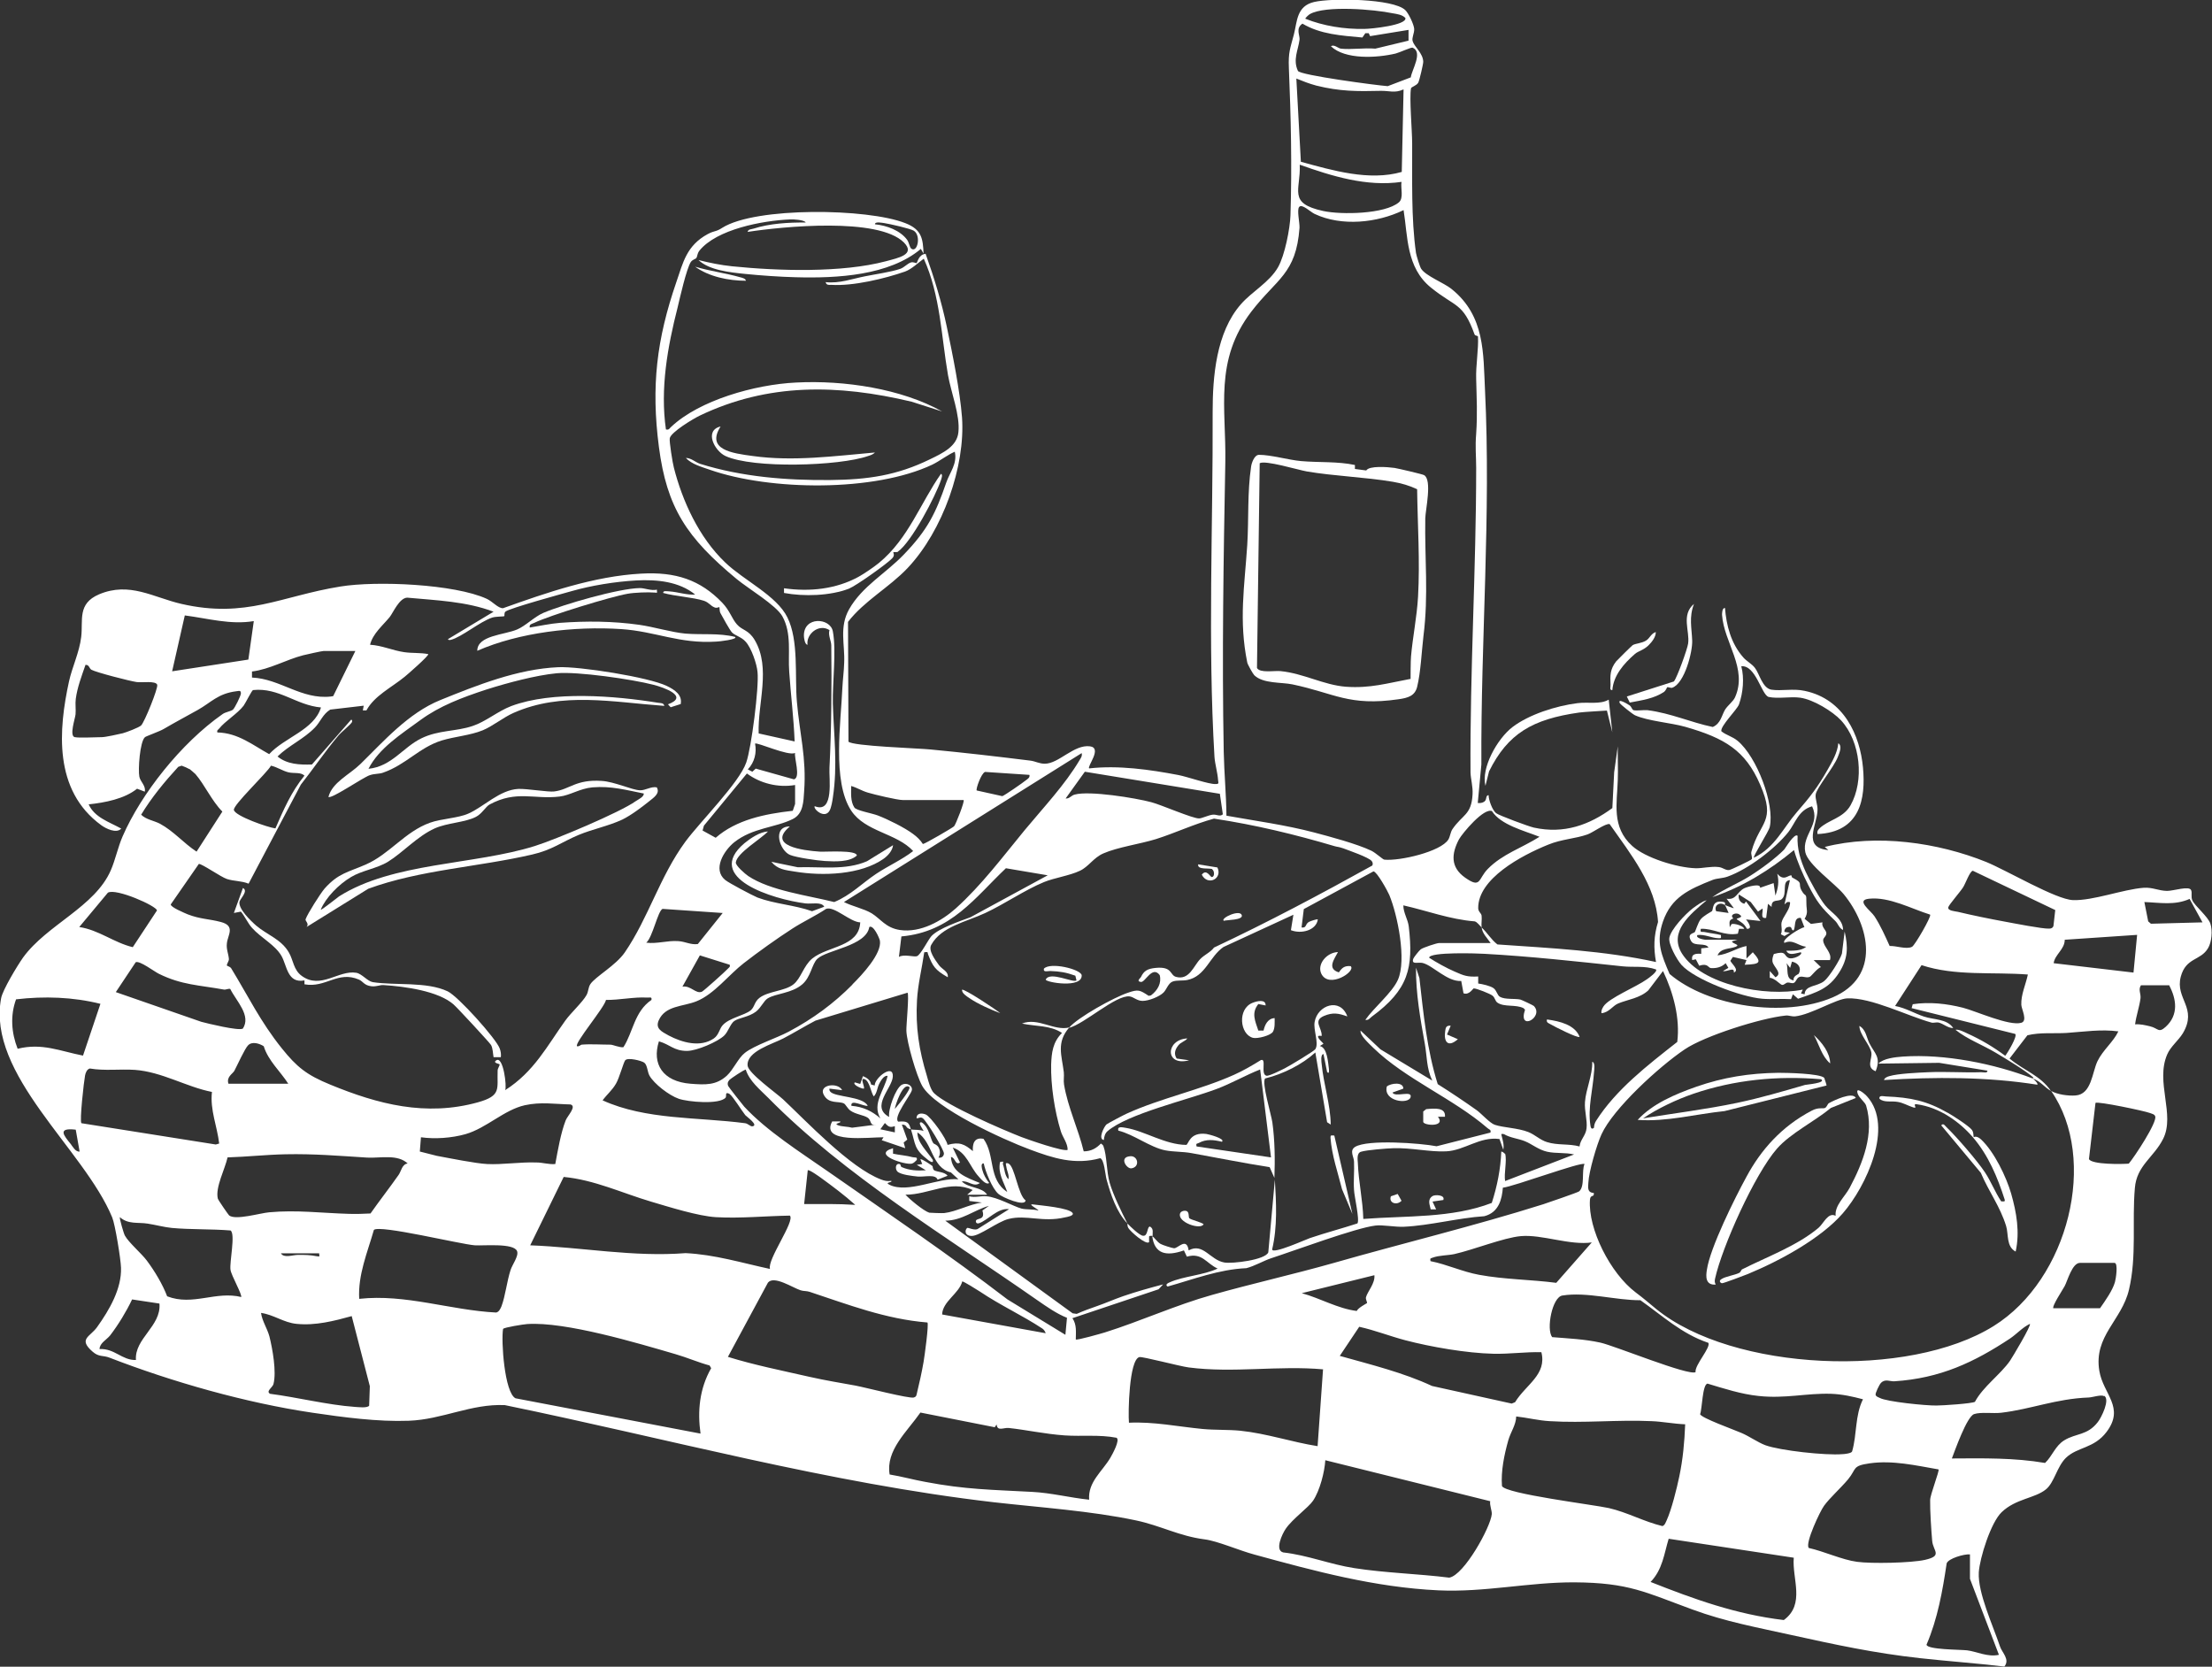 <svg xmlns="http://www.w3.org/2000/svg" width="1724" height="1299" viewBox="0 0 1724 1299" fill="none"><rect x="0" y="0" width="1724" height="1299" fill="#333333" stroke="none"/><path d="M1131.47 225.357C1157.56 246.37 1155.97 275.758 1157.38 303.776C1162.14 401.075 1154.03 498.983 1154.56 595.826L1151.74 625.823C1153.68 625.975 1155.27 625.823 1156.85 624.757C1159.15 623.082 1157.56 619.884 1160.2 619.732C1160.2 623.387 1163.02 631.304 1166.02 633.741C1168.31 635.568 1191.41 644.095 1195.46 645.009C1219.09 650.186 1238.83 642.877 1256.64 629.782L1258.05 601.917L1260.87 581.665C1260.69 590.344 1261.22 599.176 1260.87 608.007C1260.34 625.823 1255.76 644.552 1272.15 659.322C1282.38 668.61 1306.88 676.224 1321.51 676.68C1326.98 676.833 1333.33 675.005 1339.67 675.767C1343.02 676.224 1344.96 678.508 1347.78 678.051C1349.19 677.899 1364.71 670.437 1365.24 669.676C1366.12 668.458 1364.35 665.869 1365.06 663.585C1371.58 639.984 1384.63 640.745 1371.76 611.357C1360.3 584.863 1344.26 575.27 1313.4 566.438C1302.12 563.241 1284.49 562.022 1274.27 557.454C1272.33 556.541 1263.16 549.232 1262.46 548.014C1260.34 543.598 1269.15 549.08 1270.21 549.841C1271.62 550.907 1271.98 553.191 1273.21 553.495C1276.03 554.104 1280.61 553.191 1284.14 553.495C1302.65 555.932 1317.46 562.936 1334.91 566.59C1341.26 563.85 1341.79 557.454 1344.61 552.886C1346.72 549.689 1350.78 546.643 1352.19 543.598C1362.42 521.062 1343.55 500.811 1342.14 479.188C1342.14 478.123 1342.14 473.707 1344.43 473.859C1345.49 487.259 1349.02 501.42 1358.71 512.383C1361.18 515.276 1365.41 517.408 1367.7 520.453C1371.23 524.869 1373.52 536.289 1380.57 537.507C1388.51 538.725 1397.5 536.441 1406.49 538.421C1437.34 544.816 1449.68 573.443 1451.97 598.11C1454.27 622.777 1449.68 648.511 1416.54 650.033C1416.19 647.902 1416.54 647.293 1417.95 645.77C1424.82 638.918 1436.46 637.852 1442.28 627.65C1453.03 608.617 1450.21 578.011 1434.87 561.413C1428.35 554.409 1413.19 545.121 1402.96 543.75C1395.21 542.684 1386.04 544.816 1378.28 543.141C1372.64 540.857 1368.41 518.321 1357.13 519.235C1359.59 528.371 1358.54 539.944 1355.36 548.927C1353.95 553.039 1340.55 565.981 1341.61 569.94C1345.67 573.138 1350.07 573.899 1354.31 577.402C1369.29 589.887 1383.22 626.736 1379.34 644.4C1378.63 648.054 1365.94 667.544 1367 668.458C1383.39 660.54 1389.74 645.313 1400.32 633.132C1410.9 620.95 1416.36 613.946 1424.3 600.089C1428 593.542 1432.05 586.69 1432.76 579.229C1436.11 581.513 1433.46 586.994 1432.4 589.888C1429.41 597.805 1415.83 614.098 1415.13 619.123C1414.6 622.777 1416.71 626.889 1416.54 631.304C1416.36 642.725 1404.2 660.692 1425 662.519L1422.18 660.083C1462.55 649.729 1510.33 656.581 1548.06 671.808C1563.75 678.203 1602.35 701.043 1615.58 701.5C1631.27 702.109 1654.54 693.125 1670.76 691.907C1677.81 691.45 1682.04 694.191 1688.92 694.343C1694.2 694.343 1706.55 690.08 1707.78 693.887C1708.66 696.171 1707.43 698.759 1708.66 701.652C1710.6 706.068 1721 714.443 1722.76 719.925C1724.53 725.102 1723.82 734.39 1720.83 739.11C1715.01 748.856 1703.72 746.115 1699.67 761.189C1695.09 778.548 1713.07 785.4 1701.26 805.347C1697.91 810.829 1691.56 815.854 1689.09 821.792C1679.75 843.262 1695.44 868.691 1685.92 887.572C1678.69 902.037 1665.29 908.28 1663.88 925.943C1661.59 952.286 1665.47 978.933 1659.3 1005.12C1653.66 1029.18 1631.62 1041.21 1636.2 1068.47C1639.2 1086.59 1656.3 1096.79 1641.84 1115.97C1631.97 1129.07 1619.1 1127.55 1610.11 1136.23C1603.06 1143.23 1601.12 1155.41 1594.6 1160.74C1585.78 1167.9 1571.15 1167.9 1560.04 1178.56C1551.58 1186.63 1542.94 1214.34 1542.24 1225.46C1541.36 1241.29 1553.34 1267.02 1558.81 1283.32C1560.4 1288.04 1566.74 1293.37 1562.16 1298.85C1540.3 1296.26 1518.26 1294.74 1496.22 1292.3C1460.61 1288.34 1431.17 1281.95 1396.44 1274.33C1369.64 1268.39 1344.61 1263.83 1319.05 1254.39C1282.38 1240.99 1269.68 1233.53 1227.2 1233.22C1191.58 1233.07 1157.21 1241.14 1121.07 1239.46C1071.7 1237.18 1024.46 1224.39 977.737 1211.6C965.749 1208.4 948.825 1200.94 938.776 1199.72C918.854 1197.13 904.75 1189.06 885.358 1184.95C850.099 1177.49 810.608 1174.9 774.468 1170.79C645.771 1155.87 519.543 1121 393.492 1095.11C367.224 1093.9 344.658 1106.38 318.566 1107.29C294.59 1108.21 267.264 1104.55 243.64 1101.05C191.28 1093.29 134.16 1076.99 85.326 1058.11C80.213 1056.13 77.216 1057.81 72.28 1053.54C60.645 1043.49 70.165 1041.97 75.63 1034.36C85.326 1020.81 94.846 1004.36 94.317 988.069C94.141 981.369 89.733 954.265 87.442 948.784C65.405 895.49 -10.403 837.628 0.88 777.939C2.114 771.391 13.573 752.51 17.981 746.267C36.492 720.686 74.043 706.83 86.384 678.203C89.91 670.133 91.849 660.388 95.551 651.861C110.007 618.666 141.036 579.229 173.474 556.541C175.766 554.866 179.997 554.409 181.584 553.039C182.994 551.82 187.578 542.532 187.754 540.553C187.754 537.964 186.696 538.421 184.228 538.725C169.772 540.553 164.659 547.405 154.082 553.343C145.09 558.368 136.452 562.936 127.637 568.113C124.64 569.94 113.886 573.747 113.005 574.508C108.95 578.011 107.539 600.089 108.597 605.267C109.302 609.226 113.886 612.423 112.828 616.991L106.834 614.707C96.962 622.625 81.976 625.518 69.107 626.889C73.691 637.091 84.797 640.441 94.493 645.77C90.791 649.881 82.505 645.77 78.979 643.181C41.428 615.925 45.659 568.418 53.769 531.112C56.237 519.844 61.879 508.424 63.289 496.395C64.876 483.3 60.116 470.509 77.216 463.2C101.016 453.151 119.527 465.637 141.388 470.661C191.809 482.234 218.958 464.571 265.324 457.11C293.355 452.542 354.178 455.13 379.388 466.703C383.972 468.834 388.203 474.164 392.081 474.011C425.754 461.982 462.952 449.039 499.798 447.06C526.595 445.537 545.812 451.933 562.912 469.748C568.906 475.991 570.317 482.082 574.372 486.65C578.603 491.522 583.363 490.609 588.299 498.983C600.992 520.605 590.414 548.318 591.296 571.615L619.327 577.858C618.622 559.738 616.33 541.619 615.096 523.499C614.038 509.49 617.211 493.806 609.807 480.407C605.047 471.727 583.01 458.632 574.195 451.323C535.234 419.043 519.72 395.746 513.549 348.39C507.379 301.035 511.786 264.49 527.124 219.876C532.413 204.497 535.057 191.402 551.629 182.418C557.094 179.525 557.8 180.895 562.912 177.545C589.004 161.1 676.271 162.318 705.536 173.891C718.582 178.916 719.287 186.224 719.816 197.645L717.7 193.99C693.019 214.699 652.823 216.983 620.032 216.069C607.868 215.764 592.706 214.699 580.718 213.48C568.73 212.262 552.687 210.587 544.401 202.669C552.863 204.801 561.678 206.628 570.669 207.542C606.634 211.196 656.173 212.719 690.551 203.583C700.071 200.994 713.822 198.406 704.478 188.965C684.557 169.17 610.336 176.479 582.657 180.743C583.186 178.459 585.654 178.763 587.417 178.154C599.582 174.195 614.92 173.282 627.966 173.434C627.084 171.302 617.917 170.845 615.977 170.998C593.94 171.911 558.505 178.763 545.106 195.361C543.167 197.949 543.696 199.776 542.638 201.147C542.109 201.908 539.817 202.213 538.407 204.192C535.057 209.369 529.945 231.905 528.182 239.366C520.249 270.429 514.431 302.862 519.015 334.686C521.659 335.295 521.659 333.772 523.069 332.706C544.93 311.998 588.299 299.664 620.385 298.142C658.112 296.162 702.715 303.014 734.272 320.677L710.472 313.064C652.823 299.36 598.7 298.446 545.459 323.875C540.346 326.311 522.893 336.818 522.012 341.538C521.483 343.822 524.303 361.333 525.185 364.378C531.708 390.112 544.577 418.738 565.38 438.533C579.66 452.237 605.4 464.266 613.686 481.168C622.677 499.288 619.327 527.001 621.09 546.948C623.206 571.768 628.671 590.801 626.731 616.687C626.203 624.452 626.203 634.198 617.917 638.309C604.166 645.161 586.712 645.009 572.256 656.429C564.146 662.976 555.155 677.594 565.204 685.817C568.201 688.253 586.36 697.846 590.414 699.521C603.813 704.545 619.327 705.307 632.902 710.179L642.422 706.677C640.13 702.566 632.726 704.698 627.789 704.089C602.579 700.891 548.103 684.294 580.189 657.19C584.597 653.536 592.354 648.206 598.524 648.054C593.059 653.84 574.371 664.803 573.49 672.112C573.137 674.549 580.718 681.096 583.186 682.771C600.287 694.191 629.552 697.846 650.179 703.023C662.872 697.846 672.04 688.253 682.794 681.096C692.137 674.853 702.891 670.133 711.706 663.281C698.837 649.272 674.331 648.359 663.401 631.761C648.416 608.921 655.468 562.479 656.526 536.137C656.878 529.132 657.76 523.194 657.936 516.647C658.641 502.486 653.881 488.781 661.814 474.773C672.04 456.805 690.198 447.06 704.478 432.138C722.989 412.952 729.336 399.857 737.445 376.255C740.266 368.033 746.26 361.485 744.145 352.045C737.974 354.785 732.862 359.049 726.691 362.094C681.736 383.412 600.463 382.65 553.04 366.053C546.517 363.769 539.112 361.79 534.529 356.917C538.76 356.917 541.933 360.267 545.635 361.485C578.25 371.687 612.98 374.428 647.006 374.123C676.271 373.819 698.837 370.621 724.752 357.983C735.154 352.958 745.908 347.781 746.965 336.818C748.376 323.57 741.324 306.212 738.856 292.355C733.567 261.902 733.038 230.687 719.992 201.604C715.761 204.649 710.472 209.826 705.36 211.653C689.669 217.135 664.988 223.073 648.063 222.007C645.948 222.007 644.185 222.464 643.48 219.876C654.234 221.094 664.106 217.287 674.331 215.308C681.736 213.785 694.782 211.958 701.657 209.522C705.007 208.303 707.299 205.258 710.12 204.497C711.882 204.04 714.174 205.258 714.351 205.106C715.232 204.192 715.937 198.406 721.402 197.797C728.102 216.526 733.92 235.559 737.974 254.897C742.382 275.91 748.199 304.537 749.786 325.398C752.431 363.16 734.977 413.561 707.299 442.796C693.019 457.871 673.626 468.225 660.933 484.67L661.285 578.011C664.283 581.513 716.29 583.188 725.105 584.101C750.844 586.538 777.112 589.583 802.851 592.781C806.906 593.237 809.903 595.217 814.311 595.217C825.241 595.217 837.053 579.99 849.57 581.665C859.266 583.035 847.102 597.349 848.865 598.871C871.607 596.283 896.112 599.785 918.502 604.048C925.553 605.419 941.949 611.205 947.238 611.053C950.411 611.053 949.53 610.291 949.353 608.007C949.001 602.221 946.885 595.369 946.533 589.735C941.244 500.202 945.475 409.906 945.122 320.83C945.122 293.878 947.767 259.161 967.159 237.082C975.798 227.185 989.196 220.18 996.072 208.303C1001.36 199.015 1005.42 178.154 1005.77 167.8C1007 129.428 1006.12 90.905 1004.53 52.99C1004.01 40.656 1005.59 37.763 1008.41 26.952C1011.06 16.902 1010.35 4.721 1024.28 1.523C1038.21 -1.674 1085.63 -1.065 1095.15 7.766C1097.79 10.202 1102.03 19.186 1102.2 22.536C1102.38 25.886 1100.26 29.236 1100.97 31.977C1102.2 36.393 1109.08 41.417 1109.25 48.117C1109.25 50.097 1106.26 62.735 1105.38 64.41C1103.97 66.846 1100.09 67.608 1099.73 68.826C1098.32 76.287 1100.62 101.868 1100.62 111.765C1100.79 139.478 1099.73 169.78 1103.61 197.188C1103.97 199.32 1106.61 207.999 1107.67 209.522C1111.37 215.155 1125.47 220.485 1131.29 225.205L1131.47 225.357ZM1017.4 14.618C1031.51 20.252 1047.73 22.841 1063.42 22.536C1068.53 22.536 1096.74 19.643 1095.33 14.009C1092.86 11.421 1088.98 10.964 1085.45 10.355C1071 7.309 1033.09 4.112 1020.93 10.964C1020.05 11.421 1017.05 14.161 1017.4 14.618ZM1044.91 37.915C1053.19 38.829 1063.24 37.154 1071.88 37.915L1097.79 31.672V23.297L1067.82 28.17L1066.77 25.886H1064.12L1061.83 29.236C1045.43 27.713 1029.22 26.8 1015.11 18.425C1009.47 22.232 1013.35 27.713 1012.82 31.063C1011.76 39.133 1007.53 46.442 1011.59 55.274C1013.35 58.624 1073.11 66.542 1081.58 67.151L1099.56 60.299C1100.26 54.513 1109.25 40.656 1100.97 37.154C1099.91 36.697 1090.74 40.961 1087.75 41.722C1072.94 45.224 1048.43 46.594 1037.33 36.088C1039.62 34.261 1043.14 37.763 1045.08 37.915H1044.91ZM1093.74 69.739C1087.04 72.785 1082.63 70.653 1076.11 70.805C1057.78 71.262 1044.2 71.262 1025.87 66.694C1020.22 65.171 1015.64 63.344 1010.35 61.212L1013.88 126.079C1038.38 132.778 1067.12 141.305 1092.51 133.996L1093.92 69.739H1093.74ZM1092.33 141.762C1065 145.721 1037.85 137.194 1013 128.363C1013.88 148.31 1003.3 158.359 1031.33 164.45C1045.43 167.495 1079.28 166.886 1090.21 157.75C1094.27 154.4 1091.45 146.482 1092.33 141.762ZM1093.74 163.841C1073.29 173.738 1045.61 176.632 1024.63 166.734C1021.28 165.211 1014.58 158.359 1012.47 161.405C1010.7 163.841 1013 173.586 1012.82 177.545C1010.18 213.633 995.014 217.135 975.269 242.868C946.18 280.935 955.7 317.936 954.995 359.962C953.584 435.335 952.35 511.013 953.761 586.081C954.113 602.678 955.7 619.275 955.876 635.72C978.795 639.831 1001.71 642.877 1024.28 648.815C1036.97 652.165 1057.42 657.647 1068.71 662.976C1072.23 664.651 1077.87 669.981 1078.93 669.981C1090.92 671.199 1123.01 663.738 1128.82 654.297C1130.23 652.013 1130.41 648.663 1132 646.227C1139.93 634.654 1146.81 635.263 1147.69 619.123C1148.04 612.88 1146.28 607.398 1146.1 602.069C1145.57 523.194 1150.51 443.71 1150.51 364.835C1150.51 355.09 1149.63 348.39 1150.51 338.036C1151.57 322.048 1150.86 311.084 1150.51 295.248C1150.15 285.047 1152.45 271.951 1151.92 262.359C1151.92 261.597 1149.63 261.75 1149.27 260.684C1140.11 235.559 1134.64 239.823 1115.25 224.139C1095.86 208.456 1097.27 184.093 1093.92 163.689L1093.74 163.841ZM681.912 174.804C691.256 175.718 701.657 179.677 706.946 186.834C708.533 188.965 708.885 192.772 710.296 193.838C715.056 197.188 718.053 183.636 712.235 179.829C709.591 178.154 693.371 174.5 689.317 173.891C687.73 173.738 681.912 172.368 681.912 174.804ZM541.757 463.353C529.416 453.303 512.139 451.476 495.743 452.389C479.348 453.303 460.837 456.348 445.852 460.612C437.742 462.896 397.723 473.859 394.021 476.6C392.61 477.818 393.492 479.798 392.963 480.254C392.61 480.559 386.44 480.407 383.619 481.32C373.923 484.518 359.819 496.547 351.357 498.679C350.652 498.831 349.065 498.983 349.241 498.07L384.677 476.752C363.345 468.682 340.25 467.921 317.332 465.789C311.161 466.093 306.401 477.514 303.757 480.863C298.292 487.563 290.535 493.806 288.419 502.486C297.939 503.095 305.696 506.901 315.04 508.272C321.21 509.185 327.733 508.576 333.727 509.794C334.961 510.556 316.979 526.239 315.392 527.458C305.167 535.832 291.769 542.228 285.598 553.648H282.778L283.483 549.993L257.391 553.039C251.573 556.541 249.634 562.784 245.403 567.047C236.941 575.879 224.953 581.056 216.314 589.583C223.718 595.674 233.415 596.131 243.111 595.826L273.61 560.957C274.668 560.804 274.492 562.175 274.315 562.784C273.434 564.611 265.853 570.702 263.738 573.29C253.336 585.624 244.345 599.024 234.473 611.51L193.748 688.71C188.283 686.426 182.465 686.882 176.824 685.055C171.887 683.38 157.255 673.026 154.963 673.331L133.102 704.85C132.75 706.982 143.856 711.55 146.324 712.616C156.197 716.422 162.896 716.118 172.064 718.554C183.876 721.6 177.353 728.908 176.824 735.304C176.295 739.872 178.058 743.222 178.41 747.485C178.41 749.16 176.824 750.987 176.824 752.358C176.824 752.967 179.116 753.119 180.173 754.642C193.572 776.568 202.916 796.211 219.664 817.072C231.299 831.537 238.88 837.78 257.567 845.394C294.59 860.62 331.964 870.366 372.512 859.098C391.024 853.921 387.321 848.591 387.85 834.43C387.85 832.603 389.437 830.776 389.437 829.558C389.437 829.101 383.795 828.492 386.616 826.512C392.258 822.249 395.255 847.525 393.668 849.657C416.234 835.344 426.459 815.092 440.563 795.45C444.794 789.511 454.138 780.984 457.135 775.502C458.721 772.609 458.369 769.716 460.132 766.975C464.186 761.037 479.877 752.51 486.929 742.308C505.44 715.357 514.078 683.38 534.176 655.972C545.635 640.441 576.134 610.139 581.6 594.303C585.654 582.883 591.649 535.528 590.414 523.803C589.886 517.56 585.654 504.922 581.071 500.049C577.897 496.395 572.785 495.329 570.493 492.893C568.73 491.065 563.089 480.711 561.502 477.818C560.62 476.143 560.973 473.555 560.62 473.098C560.62 473.098 558.505 474.164 556.918 473.402C553.745 472.184 552.687 469.596 548.632 468.225C540.17 465.484 526.066 464.723 516.899 462.134C516.546 460.003 520.249 460.916 521.835 460.916C528.535 461.373 535.41 463.962 542.462 463.353H541.757ZM197.803 484.061C179.644 487.106 161.839 481.929 144.033 479.645L134.16 523.194L193.572 514.058L197.803 484.061ZM277.136 507.358H252.278C250.868 507.358 238.704 510.099 236.236 510.708C223.19 514.058 210.144 521.671 196.393 523.346V528.067C218.253 528.98 235.001 545.425 257.92 542.837L259.683 542.532L276.96 507.358H277.136ZM58.353 574.508C61.526 575.27 74.924 574.508 79.508 574.508C82.153 574.508 92.554 572.224 95.728 571.463C98.548 570.702 108.245 567.047 110.007 565.372C112.652 562.784 123.406 536.137 122.524 533.701C121.467 530.351 110.36 532.178 106.482 531.569C101.193 530.807 75.101 524.108 71.222 521.976C69.459 520.91 69.636 518.017 66.639 518.169C63.642 526.848 60.292 535.528 59.058 544.664C58.529 548.623 59.234 552.734 58.882 556.693C58.529 560.195 53.945 573.29 58.176 574.508H58.353ZM250.163 551.364C230.947 549.689 217.372 535.68 197.274 537.812C196.216 537.964 191.456 547.861 189.87 549.993C185.11 556.236 175.413 562.022 170.83 567.809C169.948 568.875 168.89 569.027 169.419 570.854C185.462 571.159 197.098 580.751 209.791 587.756C221.779 574.661 244.874 568.874 250.163 551.364ZM619.68 586.842C614.214 589.431 590.238 578.315 588.475 579.533C589.886 586.538 588.123 594.151 582.834 599.633L586.36 601.46L589.004 599.024L618.798 607.398C624.263 606.028 618.798 590.497 619.68 586.69V586.842ZM843.223 586.842L657.76 703.023C664.283 706.373 673.45 708.2 679.444 711.854C686.496 716.27 690.374 723.122 701.305 724.797C717.524 727.233 734.096 717.641 744.85 708.048C765.124 689.775 781.696 667.544 798.62 646.988C813.253 629.325 830.001 611.662 841.46 592.324C842.518 590.649 843.576 589.126 843.047 586.994L843.223 586.842ZM147.735 599.48C145.796 598.415 143.856 597.501 141.564 596.74L138.92 597.653C128.166 609.378 118.117 621.559 110.007 634.959C113.886 638.766 119.88 639.527 124.64 641.963C135.57 647.902 142.975 657.038 153.2 663.738L173.298 632.523C165.012 624.148 159.547 611.662 152.319 603.287C151.966 602.83 148.087 599.633 147.735 599.328V599.48ZM214.727 645.465C220.898 631.304 227.068 616.991 237.293 604.505C234.296 601.612 229.36 602.983 224.776 601.917C220.016 600.699 215.961 597.805 211.201 596.74C208.028 602.526 181.407 627.498 182.289 631.304C183.347 636.025 208.733 644.856 214.551 645.618L214.727 645.465ZM802.146 603.896L767.768 601.612C764.771 602.526 760.364 615.164 761.245 616.078L781.167 620.493C782.577 620.189 797.562 609.835 799.502 608.16C801.088 606.942 802.851 606.028 802.322 603.896H802.146ZM950.764 618.666L845.515 601.46L830.53 622.321C833.527 622.625 834.937 619.884 837.582 619.275C849.041 616.078 884.829 621.864 897.346 625.214C904.927 627.193 929.608 638.004 934.544 637.852C936.66 637.852 941.596 635.416 944.946 634.959C948.296 634.502 950.764 636.786 953.056 634.654L950.764 618.818V618.666ZM617.917 631.761L619.68 626.584V611.814C606.281 614.098 592.354 610.444 582.129 602.83L548.632 643.486L547.574 647.293L557.8 652.927C573.843 638.918 595.88 634.35 617.74 631.914L617.917 631.761ZM751.197 623.539H703.773C699.365 623.539 681.56 619.275 676.447 617.753C671.334 616.23 668.161 613.946 663.401 612.575C663.401 617.905 662.696 624.452 665.869 629.325C667.456 631.761 679.444 633.741 684.204 635.568C692.137 638.613 705.007 645.009 711.53 649.881C714.703 652.165 717.348 654.754 719.287 657.799C720.697 657.799 742.734 645.009 743.616 643.943C744.85 642.725 752.078 624.3 751.02 623.539H751.197ZM1412.31 628.411C1401.73 631.304 1399.08 641.811 1393.8 648.511C1383.57 661.301 1362.94 677.289 1346.37 683.228C1342.49 684.598 1338.44 684.446 1335.09 685.664C1315.7 693.278 1302.65 699.521 1296.13 718.097C1290.49 734.39 1294.89 744.135 1301.24 759.057C1331.21 784.639 1390.62 793.47 1428.35 777.33C1466.08 761.189 1457.09 721.447 1436.99 696.932C1429.76 688.253 1409.13 673.94 1407.02 664.194C1404.2 650.643 1419.18 642.42 1412.31 628.411ZM1163.02 632.218C1156.68 629.02 1139.75 649.424 1137.11 654.145C1131.29 665.26 1130.23 675.767 1141.87 683.989C1154.39 692.821 1151.92 685.055 1159.5 677.289C1170.96 665.565 1185.94 660.997 1199.87 652.165C1187.53 647.293 1169.72 642.877 1162.85 632.218H1163.02ZM833.351 800.779C840.226 792.861 868.081 777.33 879.188 773.675C887.121 770.934 888.355 771.544 895.23 776.112L896.993 775.807C902.282 771.848 905.456 766.214 903.869 759.971C898.051 752.205 892.586 765.757 889.236 765.3C885.358 764.844 888.707 762.407 889.236 761.494C891.528 756.621 894.349 754.946 900.872 754.337C913.918 753.119 911.626 759.971 916.562 761.342C926.964 764.235 930.313 752.662 935.426 747.485C938.599 744.135 943.359 742.308 946.18 738.501C988.315 718.706 1029.22 696.932 1069.59 674.549C1070.12 673.33 1069.94 672.112 1069.06 671.046C1066.77 668.153 1051.25 662.824 1046.85 661.149C1042.79 659.779 1042.79 660.235 1040.15 659.474C1009.29 650.338 978.442 642.877 946.18 638.004C930.49 642.268 916.21 649.12 900.872 653.992C888.531 657.799 871.078 660.235 859.971 665.108C852.214 668.458 848.512 675.462 841.636 678.66C833.703 682.467 821.715 684.142 813.605 687.491C798.797 693.582 782.93 704.545 767.945 711.55C752.96 718.554 733.743 722.056 725.81 736.37C723.342 740.785 728.631 747.79 731.804 752.205C734.272 755.555 739.385 757.078 738.68 761.646C728.631 755.86 727.044 753.119 723.342 743.831C722.637 742.156 723.871 741.699 720.345 742.156C718.582 754.489 715.408 766.975 714.703 779.461C713.469 800.474 716.29 818.594 722.46 838.694C723.518 842.501 725.281 849.505 728.102 852.093C738.327 861.839 780.991 880.263 796.152 886.201C800.912 888.029 829.648 898.078 832.116 896.099C832.116 890.922 828.238 886.354 826.828 881.786C821.891 865.798 818.894 845.85 819.247 829.558C819.599 820.574 820.481 812.199 827.709 805.042C818.542 798.952 807.082 800.018 796.505 797.734C809.022 792.709 821.362 803.672 833.351 800.779C823.125 812.504 827.533 822.553 829.119 835.648C829.472 838.846 828.767 842.044 829.296 845.241C832.293 863.209 840.402 879.806 844.633 897.317C850.451 897.317 854.506 894.881 858.032 891.226C858.913 891.835 859.619 892.292 859.971 893.206C862.792 900.819 862.263 912.848 864.908 921.984C867.552 931.121 874.075 944.52 878.659 953.504C870.196 944.672 865.613 930.816 862.439 919.244C861.382 915.285 860.676 903.865 857.503 902.646C837.758 908.128 820.834 902.646 802.851 895.947C781.519 888.029 728.631 863.818 718.758 846.307C714.174 838.085 706.77 812.504 706.417 803.368C706.241 799.256 708.709 775.046 707.299 773.675L635.546 795.45C627.084 799.865 618.974 804.89 610.512 809.306C602.05 813.722 581.776 819.356 582.657 830.471C583.186 836.41 604.694 851.637 610.336 856.814C628.494 873.868 662.52 910.108 686.672 919.244C689.493 920.31 691.432 920.766 694.605 920.31C696.016 921.832 688.964 921.223 693.195 923.355C707.651 930.511 731.451 917.569 746.965 919.091L741.148 913.762C725.986 910.108 727.22 890.617 715.056 882.547C714.703 890.313 722.813 897.469 727.044 904.017C727.749 907.062 724.752 905.083 723.694 904.321C711.882 895.338 713.822 892.14 709.943 880.111C705.007 879.197 707.651 876.609 702.891 876.456L707.123 888.181L704.302 890.465L705.536 894.881L687.201 888.638L688.611 886.354C677.681 886.201 639.072 891.531 648.592 874.02H654.763C656.349 875.238 648.945 875.543 653.352 877.065C656.349 878.131 660.757 877.979 664.106 878.893L683.146 876.456C677.152 877.522 679.797 873.411 676.094 870.975C672.921 868.995 666.574 868.386 662.696 865.493C660.58 863.97 658.994 860.62 657.76 860.011C653.528 857.88 645.771 860.773 641.893 853.007C638.014 845.241 653.176 843.262 656.349 849.657L646.477 848.439C646.3 849.505 646.477 849.962 647.182 850.875C650.884 855.139 672.745 854.377 676.271 861.839C673.097 862.448 662.696 856.205 663.577 861.839C672.921 862.6 679.797 866.102 686.143 871.584C679.444 860.164 689.317 849.809 691.785 838.542C688.788 837.78 686.143 842.957 685.262 844.632C683.499 848.134 683.675 851.637 681.031 854.53C678.739 851.484 677.857 842.805 673.979 841.13C669.748 839.303 674.331 847.373 673.274 848.439C671.863 848.743 664.106 845.394 666.222 843.566L670.453 844.784L672.568 838.694C675.918 840.064 678.386 841.891 678.915 845.241L681.736 846.003C681.56 840.064 696.545 828.492 695.84 839.151C695.311 848.134 678.21 862.6 693.019 870.518C691.961 865.036 697.955 848.134 702.891 845.394C706.77 843.414 711.53 846.155 710.648 849.809C709.767 853.464 695.84 870.822 700.071 874.172C707.475 873.563 708.357 874.781 709.943 880.263C712.94 880.72 716.819 880.263 719.816 881.481C719.816 880.872 714.351 873.868 718.405 874.781C724.223 878.588 724.928 887.42 727.397 890.922C727.925 891.683 730.041 891.835 731.451 894.119C732.862 896.86 733.038 899.449 731.451 902.19C733.92 902.646 735.506 901.124 735.682 899.144C736.035 896.403 722.284 873.868 719.287 871.584C717.348 870.213 716.29 871.584 714.351 871.584C714.174 867.777 717.877 867.168 721.402 868.538C725.457 870.213 737.798 887.572 738.503 892.292C747.847 889.704 751.725 891.683 758.248 897.165C757.896 891.988 758.954 886.049 766.534 887.572C775.878 900.515 769.884 919.091 785.045 928.989C782.225 920.919 777.641 914.676 779.404 905.692C783.635 904.626 781.167 906.149 781.696 907.519C783.106 911.326 782.93 916.046 785.927 919.091C786.808 916.198 784.693 912.392 784.34 909.346C784.34 908.433 782.754 905.54 785.927 906.758C791.039 909.042 793.331 931.273 799.325 935.536C798.973 940.866 780.991 933.1 778.17 930.512C773.234 926.248 767.945 912.848 766.711 906.758C764.066 906.453 765.3 910.717 765.653 911.935C766.534 915.437 768.65 919.091 770.942 921.984C768.474 923.812 764.419 918.787 762.656 916.807C755.78 909.346 753.488 897.926 742.558 894.424L748.199 905.996C744.497 908.585 744.497 901.885 741.148 901.733C741.853 913.762 752.783 917.569 763.714 921.984C758.954 925.639 754.546 919.853 749.61 920.766C755.075 926.248 765.3 924.878 769.355 931.121H753.841L758.072 927.466C740.795 919.244 723.871 931.121 705.712 931.121C709.062 934.775 719.64 943.607 724.223 945.129C724.752 945.282 734.801 945.586 735.859 945.434C745.202 944.368 755.604 938.582 765.3 937.211L755.428 935.993V932.339C759.835 933.557 764.771 931.882 768.826 932.339C777.288 932.948 789.982 940.257 796.152 941.932C799.678 942.845 805.319 942.236 809.198 943.454C810.256 942.997 799.678 937.82 805.496 938.734C811.137 939.495 833.527 941.323 835.995 945.434C837.229 947.566 831.588 948.479 830.001 948.784C812.548 952.895 799.854 946.5 786.103 950.002C777.465 952.134 763.537 963.249 757.367 963.249C751.549 963.249 751.902 958.377 753.841 957.006C754.546 956.549 760.011 959.442 762.303 957.615L786.456 942.388C777.641 941.17 769.708 951.22 763.008 953.352C760.54 954.113 760.188 951.677 760.893 950.915C762.656 949.241 767.945 950.611 765.653 943.454L770.765 939.8C758.954 943.15 749.962 951.22 736.74 951.372L835.995 1023.55L839.168 1024C844.281 1021.72 849.746 1019.74 855.035 1017.91C862.439 1015.32 868.081 1012.74 875.485 1010.15C885.71 1006.65 896.112 1003.75 906.513 1001.01L902.988 1004.82L835.819 1027.35C839.345 1032.53 838.463 1038.17 838.463 1043.95C839.345 1044.71 858.032 1039.38 861.029 1038.47C888.708 1029.79 916.739 1017 944.593 1009.23C975.798 1000.4 1007.88 993.246 1039.09 984.414C1092.86 969.035 1149.63 955.331 1202.69 938.582C1206.39 937.364 1229.49 929.446 1230.72 928.532C1235.48 924.573 1232.49 912.696 1234.95 907.214C1232.49 905.235 1179.42 924.878 1171.31 925.639C1170.61 934.623 1168.14 944.977 1156.85 947.87C1136.23 949.24 1114.37 955.179 1094.09 956.093C1087.04 956.397 1077.34 954.418 1071.88 955.179C1056.54 957.006 1008.59 974.822 990.783 980.608C984.789 982.587 977.913 986.698 971.39 988.373C950.059 989.287 930.137 997.053 910.039 1002.69C907.747 1001.32 910.216 999.946 911.802 999.337C922.38 994.616 938.07 993.855 949.001 988.678C940.01 984.567 937.013 976.04 925.025 979.39L922.733 974.517C908.453 979.542 899.814 976.953 898.051 963.554C899.462 964.01 901.753 967.969 904.574 969.492C906.161 970.406 913.389 972.69 914.976 972.842C917.973 973.147 924.848 963.858 926.435 974.517C937.718 968.274 943.183 982.13 954.29 983.958C960.284 985.024 986.199 981.978 988.491 976.04L993.604 919.396C994.662 937.516 995.719 955.94 991.488 973.756C991.664 977.867 1018.81 965.533 1020.93 964.924C1033.09 960.813 1045.79 957.463 1057.95 953.504C1059.89 950.915 1055.48 932.186 1055.31 927.466C1054.78 920.157 1055.66 912.696 1055.31 905.387C1055.31 901.733 1051.43 896.708 1056.19 893.815C1066.06 887.876 1107.14 890.922 1119.66 893.358L1161.61 882.699C1162.32 880.263 1160.56 880.415 1159.32 879.197C1132.53 856.052 1095.5 841.13 1070.29 816.615C1066.94 813.265 1059.71 806.87 1060.42 803.215L1075.93 817.833L1116.31 842.196C1111.72 832.603 1112.25 823.315 1110.49 813.57C1106.96 793.927 1103.44 774.284 1103.61 754.185L1106.26 762.255C1109.43 790.12 1112.07 817.985 1120.54 844.937C1130.94 851.484 1141.16 858.336 1151.04 865.341C1154.74 868.082 1161.26 875.39 1164.96 876.609C1171.66 878.893 1182.95 879.045 1191.06 882.242C1196.52 884.374 1200.22 888.485 1205.86 890.16C1214.15 892.749 1222.79 891.226 1231.07 893.51C1231.6 888.181 1236.01 884.983 1236.54 879.349C1237.24 872.802 1234.78 865.95 1235.31 858.793C1236.01 848.896 1241.3 837.932 1240.95 827.578C1243.42 827.883 1242.53 833.973 1242.36 835.496C1241.48 849.2 1237.42 863.209 1239.54 877.065C1239.71 878.74 1240.42 880.72 1242.36 878.893C1242.36 877.065 1242.89 875.238 1243.94 873.563C1259.46 849.2 1283.79 830.471 1307.23 812.047C1309.53 793.622 1304.24 773.828 1296.13 756.773L1284.67 771.848C1278.15 777.939 1268.63 779.005 1261.22 782.05C1256.81 783.877 1254.17 789.054 1248.18 789.663C1247.82 787.684 1248.7 786.009 1249.76 784.334C1253.99 777.786 1275.15 769.259 1283.43 763.321C1285.02 762.255 1292.07 757.23 1290.66 755.555C1282.2 752.51 1273.03 754.033 1264.57 753.119C1228.96 749.312 1192.82 745.353 1157.03 743.374C1152.45 743.069 1114.01 741.699 1113.84 746.419C1119.48 750.074 1127.41 754.489 1133.76 757.23C1140.99 760.428 1143.63 761.494 1152.09 761.037V766.519C1155.44 766.975 1161.61 768.346 1164.08 770.173C1166.55 772 1166.9 775.655 1169.02 776.873C1172.9 779.157 1180.65 778.091 1184.89 779.005C1185.77 779.157 1195.11 783.573 1195.46 784.03C1203.75 792.709 1182.77 804.281 1188.59 786.923L1187.35 785.704C1181.36 782.659 1172.37 785.095 1167.08 781.441C1165.14 780.071 1165.32 777.634 1163.2 775.959C1161.61 774.589 1150.51 770.173 1148.57 770.325C1148.04 770.325 1145.04 775.807 1140.63 774.132L1138.87 764.539C1128.12 765.3 1117.01 752.662 1108.9 750.53C1105.55 749.617 1099.73 752.205 1101.5 747.181C1101.85 746.115 1106.08 740.785 1107.31 739.872C1109.08 738.501 1119.83 734.999 1121.42 734.999H1161.79C1158.97 730.888 1155.44 727.69 1154.74 722.818C1159.15 726.929 1162.14 732.258 1167.08 736.065C1208.51 738.958 1250.47 740.938 1290.66 749.769C1288.72 738.806 1288.9 729.365 1292.25 718.554C1290.49 689.928 1271.09 665.869 1254.52 642.268C1251.35 641.506 1241.3 648.968 1237.24 650.338C1227.73 653.688 1217.15 653.992 1206.75 658.256C1185.59 666.783 1151.92 684.903 1152.09 707.743C1152.09 710.636 1154.56 711.702 1154.74 713.682C1155.09 716.727 1154.39 719.925 1154.74 722.818C1153.15 721.295 1151.39 718.706 1149.45 718.097C1130.06 716.575 1112.07 709.723 1093.74 705.611C1093.74 711.398 1097.27 716.422 1097.97 722.056C1101.67 754.185 1097.97 771.239 1069.06 792.404C1067.47 793.622 1066.77 795.297 1064.12 794.841C1070.82 785.248 1084.93 773.828 1089.51 763.626C1096.38 748.246 1089.33 713.377 1082.81 697.541C1081.58 694.648 1073.29 679.421 1070.47 679.117L1016.17 708.504L1014.41 722.818C1018.46 723.427 1017.05 720.381 1020.05 718.554C1021.11 717.945 1026.39 716.118 1027.1 716.575C1025.87 725.102 1014.23 728.147 1006.12 724.949L1008.06 712.92L953.585 738.045C942.654 745.506 939.657 760.885 925.377 763.778C921.499 764.539 917.267 763.778 913.918 764.996C910.568 766.214 909.158 771.239 906.866 773.523C903.693 776.721 895.407 780.071 890.47 780.071C886.239 780.071 883.595 777.025 880.422 776.568C869.844 775.198 844.986 798.19 833.174 801.084L833.351 800.779ZM816.426 682.162L783.988 676.68C760.011 699.368 741.5 726.32 702.539 729.822L700.6 745.81C704.302 743.374 712.764 746.115 714.703 745.201C717.7 743.983 723.342 732.411 725.986 729.517C731.804 723.427 747.671 718.097 756.309 714.9L816.602 682.162H816.426ZM1601.83 709.266L1537.65 678.66C1535.36 678.66 1531.84 688.71 1530.07 691.45C1528.13 694.648 1518.79 705.307 1518.44 707.134C1517.91 709.875 1523.73 710.179 1525.84 710.636C1537.3 713.377 1550.7 716.118 1562.34 718.25C1569.03 719.468 1592.13 724.036 1597.07 723.731C1598.83 723.731 1599.89 723.122 1600.42 721.752L1601.83 709.266ZM61.879 722.513C77.04 724.797 88.852 734.695 103.485 738.197L122.348 709.57C121.996 706.068 90.439 692.059 84.092 695.714L61.879 722.361V722.513ZM1504.16 712.768C1489.88 708.352 1472.42 698.759 1456.73 700.434C1445.98 701.5 1457.97 709.57 1460.96 714.138C1465.72 721.447 1469.25 729.517 1472.78 737.283C1477.71 736.979 1485.82 740.176 1490.23 737.892C1492.52 736.674 1505.39 714.291 1504.33 712.92L1504.16 712.768ZM1716.59 718.859L1706.55 700.586C1694.91 705.764 1683.63 703.48 1671.29 703.023L1674.28 718.097L1676.4 719.925L1716.59 718.859ZM563.089 711.55L516.37 708.352C512.668 710.027 508.613 730.583 503.677 734.695C512.139 735.76 520.249 732.867 528.535 733.476C534.176 733.781 538.231 736.522 543.872 735.76L563.265 711.55H563.089ZM670.453 718.859C662.696 718.706 650.179 705.916 643.832 708.352C635.37 713.986 626.026 718.25 617.564 723.731C605.928 731.192 590.414 742.308 579.66 750.683C568.201 759.514 556.566 774.893 542.815 780.375C532.237 784.639 518.486 783.573 513.373 795.297C510.729 801.54 515.312 803.824 521.13 807.022C531.532 812.504 545.812 816.615 556.389 809.306C560.444 806.413 560.62 801.693 563.441 798.799C568.554 793.318 580.189 791.338 584.949 787.532C588.299 784.791 587.77 780.832 592.001 777.634C598.877 772.457 611.57 772.457 618.269 767.28C624.263 762.712 626.203 752.662 633.078 747.028C645.419 737.131 669.395 738.045 670.453 719.011V718.859ZM664.283 767.28C671.863 759.819 687.377 743.222 685.791 733.172C685.438 731.192 680.678 720.381 677.505 722.513C675.037 737.435 644.361 740.176 636.957 747.333C632.726 751.444 632.02 761.342 625.321 767.128C617.035 774.284 604.871 774.132 598.348 778.091C595.174 780.07 593.411 785.095 589.18 788.445C583.539 792.709 575.958 793.166 572.256 795.754C569.259 797.886 567.496 804.129 564.499 807.022C559.563 811.895 542.991 819.051 535.41 819.051C525.185 819.051 522.188 814.026 513.549 811.59C507.908 829.253 516.546 842.957 538.231 844.632C550.043 845.546 558.152 845.85 566.438 838.389C571.727 833.517 575.253 824.685 580.542 820.574C587.77 814.788 605.4 809.001 614.567 804.129C633.783 793.927 649.826 782.05 664.459 767.28H664.283ZM1665.64 728.604L1609.23 732.411C1609.23 739.872 1601.47 743.983 1600.59 750.683L1662.82 757.992L1665.64 728.604ZM568.73 751.901L545.459 744.592L531.884 768.955C538.407 767.889 542.286 774.893 547.046 772.914C548.456 772.305 565.733 756.774 567.32 754.946C568.201 753.88 569.259 753.728 568.73 751.901ZM189.164 801.845C196.04 791.491 184.228 780.375 179.468 770.782C178.41 770.173 175.942 771.544 174.532 771.239C155.316 767.737 141.564 767.737 123.759 758.905C120.056 757.078 108.95 748.551 105.776 749.921L90.262 773.218L156.902 796.363C162.015 797.734 185.815 803.52 189.164 801.693V801.845ZM1584.9 839.912C1579.26 834.735 1563.04 824.99 1555.64 820.574C1545.23 814.331 1533.42 810.067 1524.08 802.606C1526.55 801.997 1531.13 804.433 1533.42 805.499C1544 810.22 1553.87 816.158 1562.86 822.858C1564.8 820.422 1572.56 807.479 1570.62 805.804L1489.88 785.704L1490.76 782.659C1503.8 780.68 1517.2 782.202 1529.9 785.4C1539.95 787.988 1566.04 799.865 1575.38 797.125C1580.49 795.602 1575.56 786.618 1575.38 783.116C1575.03 775.198 1578.91 767.128 1580.49 759.514C1552.99 757.383 1523.9 760.885 1497.63 752.205L1477.01 784.03C1485.12 785.552 1491.82 789.663 1499.4 792.252C1506.98 794.841 1517.56 793.927 1522.32 801.236C1518.08 801.236 1514.74 797.886 1511.03 796.972C1509.09 796.515 1506.98 797.429 1505.39 796.972C1486.53 791.795 1458.5 777.33 1439.81 778.091C1431.17 778.396 1411.6 790.729 1399.26 792.1C1396.44 792.404 1394.15 791.186 1391.68 791.491C1372.29 793.47 1328.57 807.327 1313.05 817.833C1293.13 831.233 1257.34 863.97 1248.18 884.07C1244.47 892.14 1238.3 913.305 1237.95 921.68C1237.77 925.334 1236.89 929.446 1242.18 929.75C1242.71 933.557 1239.54 930.512 1239.18 935.08C1237.6 957.768 1255.05 992.332 1274.8 1007.25C1281.5 1012.28 1284.67 1015.17 1290.84 1020.2C1350.43 1068.77 1487.59 1074.86 1553.87 1033.44C1612.23 997.053 1635.5 903.408 1598.65 850.266C1603.41 853.007 1611.87 854.225 1617.69 853.768C1630.21 852.855 1630.56 835.648 1634.79 826.969C1639.02 818.29 1647.13 812.047 1651.01 803.824C1637.61 801.997 1624.04 804.129 1610.64 805.042C1600.59 805.652 1590.19 804.433 1580.14 806.87L1566.21 824.99C1577.67 834.583 1590.01 837.932 1598.48 850.266C1592.83 846.916 1590.9 843.11 1584.37 840.521C1585.25 841.282 1588.6 844.328 1587.9 845.394C1548.58 839.151 1508.04 839.303 1468.37 841.739C1468.72 840.064 1470.84 839.151 1472.6 838.694C1479.12 836.714 1495.34 835.953 1502.92 835.648C1516.15 835.039 1530.6 836.105 1544 835.648C1545.76 835.648 1549.29 836.562 1548.94 834.43L1511.39 828.34L1463.96 828.949C1468.02 824.837 1477.01 823.924 1483 823.467C1515.62 821.183 1554.58 829.101 1584.2 840.521L1584.9 839.912ZM1690.86 767.889H1668.64C1666.35 771.239 1668.64 774.284 1668.29 777.939C1667.41 784.791 1664.94 791.491 1664.06 798.343C1668.11 798.038 1671.82 798.952 1675.69 799.865C1682.22 801.388 1682.22 805.499 1688.03 800.17C1698.08 790.882 1696.32 778.7 1690.68 768.041L1690.86 767.889ZM64.699 822.706L78.274 782.355C56.942 777.025 34.553 776.264 12.516 778.852C7.932 791.338 8.813 804.89 13.75 817.376C32.79 812.656 46.717 819.203 64.699 822.706ZM453.256 814.179C459.955 813.57 468.946 814.179 475.822 814.179C477.585 814.179 483.226 816.615 485.871 816.158C493.452 804.433 494.333 788.445 507.732 779.309C508.26 776.568 506.321 777.634 504.206 777.482C494.333 776.873 482.521 779.461 472.296 779.309C471.238 785.095 447.438 813.113 449.73 815.397C451.317 815.854 452.727 814.179 453.256 814.179ZM224.776 844.784C218.606 835.039 209.086 826.817 205.56 815.397C202.21 813.265 196.569 811.438 193.396 814.635C190.751 817.224 184.933 830.319 182.641 834.583C181.231 837.019 176.295 839.303 178.058 844.632H224.776V844.784ZM565.557 855.443C560.62 861.077 536.115 858.793 529.063 856.357C521.483 853.768 509.671 844.632 506.145 838.237C504.558 835.344 504.558 830.014 502.09 828.187C499.975 826.665 489.22 823.924 487.281 826.36C485.871 828.187 482.698 840.216 480.053 844.632C477.056 849.809 473.001 853.007 469.652 857.575C503.5 872.954 543.696 870.518 580.718 875.39C583.01 875.695 584.773 877.979 586.36 877.827C591.648 877.065 581.776 870.213 580.894 869.147C578.074 865.645 571.374 854.682 568.73 852.702C567.672 851.941 565.909 851.332 565.909 853.007C565.909 853.768 565.909 854.834 565.557 855.443ZM165.188 851.027C145.09 847.069 126.227 835.344 105.071 833.821C93.436 833.06 81.624 834.735 69.988 832.755C67.696 833.364 66.639 836.257 66.286 838.237C65.404 842.653 61.879 874.02 63.465 875.39L168.185 891.988L170.83 891.226C169.243 877.674 163.601 865.036 165.188 851.027ZM581.423 833.669C580.542 833.06 569.259 840.826 568.554 841.587C567.143 843.262 566.791 844.328 567.496 846.307C567.849 847.221 578.603 860.773 580.013 862.448C597.29 881.177 623.911 898.078 644.89 912.696C691.785 945.434 739.914 978.019 785.222 1012.74L830.353 1040.3L831.588 1027.05C823.478 1023.85 815.545 1018.22 808.493 1013.35C737.445 963.706 657.936 915.742 598.877 855.748C592.177 849.048 584.068 842.5 581.247 833.669H581.423ZM708.709 847.221C703.773 843.11 697.603 861.686 697.426 864.275C700.071 861.229 703.42 856.966 705.712 853.616C706.417 852.55 709.767 847.83 708.709 847.069V847.221ZM432.806 907.062C434.745 896.708 437.037 883.004 440.915 873.106C442.326 869.604 449.73 862.143 444.618 860.773C431.748 860.468 421.699 858.641 409.006 861.382C392.786 865.036 379.212 879.197 362.816 883.917C352.062 886.963 339.016 887.876 328.086 886.354L327.204 897.469C327.204 897.469 338.487 900.362 340.427 900.819C350.299 902.646 370.573 906.758 379.741 907.214C391.2 907.824 405.48 905.54 417.997 905.996C423.109 905.996 427.693 907.671 432.806 907.214V907.062ZM1633.21 859.402L1628.09 903.408C1630.56 907.671 1653.3 907.367 1659.12 906.91C1663.53 901.733 1681.33 874.781 1679.75 870.061C1679.22 868.386 1677.28 868.082 1675.69 867.472C1671.46 865.798 1634.97 858.184 1633.21 859.555V859.402ZM697.426 877.674C693.371 879.045 692.314 877.979 689.669 875.238L686.143 880.111L697.426 882.547V877.674ZM58.882 880.415C44.425 878.74 49.714 884.983 55.179 891.683C56.59 893.51 58.882 897.926 62.055 897.469L59.058 880.568L58.882 880.415ZM1173.07 899.144C1174.66 904.474 1172.02 914.676 1173.07 920.462L1226.84 899.753C1219.97 898.078 1212.74 899.144 1205.86 897.622C1198.99 896.099 1193.88 891.531 1188.41 889.399C1183.65 887.42 1176.95 886.811 1172.19 883.917C1169.9 883.461 1169.9 883.765 1170.43 885.44C1171.31 889.095 1172.37 892.14 1171.66 896.099L1168.67 887.724C1153.33 885.592 1141.34 896.708 1127.06 897.317C1114.37 897.926 1099.91 894.424 1085.98 894.881C1080.69 895.033 1065.18 896.251 1060.77 897.622C1057.25 898.687 1058.13 903.712 1058.3 906.605C1058.83 921.071 1062.18 935.536 1062.54 950.002C1096.03 947.413 1131.47 949.545 1162.67 937.516C1166.9 924.421 1169.55 911.021 1170.08 897.469C1170.96 897.469 1172.72 898.84 1172.9 899.297L1173.07 899.144ZM318.037 907.062C310.104 899.144 296 902.799 286.127 902.19C264.09 900.819 244.874 899.144 222.484 899.601C207.676 899.906 192.338 901.581 177.353 902.037C175.413 911.021 167.656 925.487 169.772 934.166C170.124 935.384 177.881 946.652 178.587 947.261C183.523 951.22 202.739 945.434 209.791 944.825C231.123 942.845 250.692 945.434 272.024 946.043C277.665 946.195 283.307 946.043 288.772 945.738C295.824 935.689 303.581 925.791 310.632 915.741C312.748 912.848 313.277 907.062 318.037 906.758V907.062ZM666.398 938.886C658.288 931.577 649.121 924.725 640.13 918.178C638.896 917.264 630.434 911.173 629.552 912.087L626.731 938.429C639.954 938.429 653 938.125 666.398 939.038V938.886ZM615.449 947.413C596.585 947.718 577.016 949.697 558.152 948.631C544.225 947.87 521.13 940.561 507.203 936.45C484.637 929.75 463.305 919.548 439.329 917.264L413.237 970.558C453.609 972.081 493.804 979.846 534.352 976.649C556.918 977.715 578.25 984.262 600.111 988.982C597.819 981.674 619.856 951.677 615.625 947.413H615.449ZM187.93 1011.06C189.164 1009.39 180.173 994.007 179.644 989.591C178.763 983.805 183.699 961.422 179.644 958.986C164.659 957.768 148.616 958.377 133.807 957.006C127.813 956.397 121.114 954.57 115.12 953.656C107.539 952.438 99.959 954.418 93.436 948.631C92.907 949.24 96.433 961.422 97.314 962.945C100.311 968.426 110.36 976.953 114.415 982.435C120.585 990.657 126.756 1001.01 130.282 1010.3C150.379 1018.07 168.185 1005.88 188.283 1010.91L187.93 1011.06ZM279.957 1012.28C316.098 1008.32 350.828 1021.11 386.616 1022.94C388.908 1022.63 390.142 1019.74 390.847 1018.07C393.844 1010.15 395.078 998.575 397.899 989.896C399.309 985.48 404.422 978.933 403.012 975.126C400.544 968.579 376.744 971.015 370.044 970.558C358.409 969.644 296.176 954.418 291.416 958.529C286.304 976.344 278.899 993.551 279.957 1012.28ZM1240.95 968.274C1223.49 970.863 1201.81 961.879 1185.24 963.401C1171.84 964.62 1148.39 974.06 1133.41 977.41C1128.29 978.476 1121.59 978.324 1116.66 980.151C1114.72 980.912 1114.54 980.455 1114.9 982.892C1127.94 985.48 1139.58 991.114 1152.8 993.55C1172.54 997.205 1192.99 997.205 1212.92 999.794L1240.77 968.122L1240.95 968.274ZM248.753 976.801H218.958C221.25 980.76 228.126 978.019 232.357 978.019C237.822 978.019 241.524 978.019 246.99 979.085C249.81 979.542 248.753 979.085 248.753 976.953V976.801ZM1600.59 1019.59H1636.73C1640.79 1013.8 1646.6 1005.58 1648.37 999.184C1649.07 996.9 1651.01 984.262 1648.02 984.262H1621.04C1615.05 984.262 1611.35 998.271 1609.23 1002.23C1607.82 1004.97 1598.83 1018.37 1600.42 1019.74L1600.59 1019.59ZM1071.17 993.855L1014.58 1007.86C1029.04 1011.82 1042.61 1019.89 1057.42 1021.72C1058.48 1019.28 1065 1015.93 1065.36 1015.63C1065.89 1015.02 1064.12 1012.74 1064.65 1010.91C1065.89 1006.49 1071.88 1000.1 1071.17 993.855ZM722.813 1030.7C690.374 1028.12 660.933 1016.7 630.963 1006.8C628.671 1006.04 626.026 1006.34 623.911 1005.58C617.74 1003.6 603.284 993.855 598.524 999.641L567.32 1057.5C587.946 1063.9 609.454 1068.16 630.786 1073.03C644.361 1076.08 653.528 1077.45 666.751 1079.89C674.155 1081.26 708.709 1090.24 712.235 1089.17C714.174 1088.57 714.174 1087.65 714.527 1086.28C716.466 1078.21 718.405 1069.68 719.816 1061.46C720.521 1057.5 724.047 1031.92 722.813 1030.7ZM763.537 1006.49C761.951 1005.43 750.491 998.271 749.962 998.728C747.494 1008.17 734.625 1014.26 734.272 1024.46L815.016 1039.08C814.487 1037.71 813.782 1036.34 812.371 1035.42C796.681 1025.07 780.109 1017.61 763.537 1006.49ZM1331.39 1046.54C1310.58 1039.54 1295.42 1025.22 1278.5 1013.35C1259.46 1013.5 1236.72 1006.65 1217.68 1009.69C1209.74 1010.91 1204.98 1036.03 1209.74 1042.12C1222.61 1043.19 1234.78 1043.65 1247.29 1046.39C1258.4 1048.82 1316.23 1072.58 1321.51 1069.38C1320.63 1063.9 1333.86 1049.89 1331.39 1046.39V1046.54ZM124.111 1015.93L102.956 1012.74C98.372 1022.33 92.378 1032.23 85.855 1040.75C83.034 1044.26 77.745 1046.69 77.569 1051.41C89.381 1050.8 95.022 1060.24 105.953 1059.94C104.719 1043.19 125.698 1033.6 124.287 1016.09L124.111 1015.93ZM274.315 1025.68C260.564 1029.49 245.755 1033.29 231.123 1031.77C221.25 1030.86 213.317 1024.61 203.444 1023.24C204.326 1029.64 208.204 1035.12 209.967 1041.51C212.436 1051.41 215.609 1069.08 213.141 1078.67C212.436 1081.41 206.97 1084.3 210.496 1086.28C231.652 1089.02 255.275 1094.96 276.431 1096.48C279.252 1096.64 286.127 1097.55 287.714 1095.57L288.243 1080.34L274.139 1025.83L274.315 1025.68ZM545.988 1117.34C543.52 1099.99 545.106 1082.32 554.274 1066.33L553.04 1064.2C544.049 1061.77 535.41 1057.96 526.419 1055.37C496.625 1046.69 440.739 1029.94 410.945 1031.92C408.301 1032.07 392.786 1034.51 392.081 1035.73C390.495 1044.86 393.139 1085.37 401.778 1089.78L546.164 1117.34H545.988ZM1539.24 1092.52C1545.59 1080.65 1559.16 1071.21 1566.57 1060.55C1568.33 1057.96 1583.31 1032.99 1582.08 1031.77C1576.09 1034.66 1571.86 1039.69 1566.39 1043.34C1538.71 1061.61 1512.27 1074.25 1476.3 1076.54C1472.95 1076.69 1469.07 1074.4 1465.9 1077.91C1464.84 1078.97 1461.32 1085.98 1461.85 1087.2C1462.38 1088.57 1463.79 1088.87 1465.02 1089.48C1470.48 1092.52 1501.34 1095.57 1509.27 1095.42C1514.03 1095.42 1537.12 1093.9 1539.24 1092.52ZM1201.46 1053.85C1188.76 1053.54 1176.6 1055.37 1163.91 1055.07C1143.1 1054.61 1115.07 1049.74 1095.33 1044.56C1083.16 1041.36 1071.7 1036.79 1059.36 1034.05L1044.2 1056.74C1068.53 1063.59 1093.56 1069.68 1116.13 1080.19L1178.19 1093.9L1180.83 1092.83C1189.12 1079.13 1205.86 1071.36 1201.28 1053.7L1201.46 1053.85ZM1031.51 1067.25C996.601 1064.05 961.342 1070.29 926.435 1065.73C920.088 1064.96 890.118 1057.05 888.002 1057.66C879.893 1059.79 879.188 1101.66 879.893 1108.82C899.285 1107.9 918.149 1111.86 937.189 1113.69C946.709 1114.6 957.463 1114.15 966.63 1115.06C987.257 1117.19 1006.65 1123.89 1026.92 1127.09L1031.15 1067.25H1031.51ZM1451.97 1090.55C1443.86 1088.41 1435.75 1086.59 1427.12 1086.28C1407.9 1085.67 1391.33 1090.24 1370.52 1087.96C1357.13 1086.59 1343.55 1082.17 1330.86 1078.36C1326.8 1078.67 1326.63 1098.46 1325.04 1102.12C1325.57 1105.01 1352.01 1114.45 1357.13 1116.74C1363.3 1119.32 1369.82 1124.04 1375.81 1126.33C1387.45 1130.59 1423.06 1134.4 1435.75 1133.33C1437.34 1133.33 1442.98 1132.72 1443.51 1131.2C1447.39 1117.8 1445.63 1103.34 1451.97 1090.55ZM1639.91 1088.11C1637.44 1086.74 1631.09 1089.02 1627.92 1089.17C1602.53 1090.09 1582.96 1098.31 1559.69 1101.05C1553.34 1101.81 1543.82 1100.29 1538.54 1102.12C1532.89 1104.1 1523.55 1130.74 1521.26 1136.68C1545.59 1136.53 1569.92 1136.07 1593.89 1140.18C1599.53 1134.86 1601.83 1126.79 1608.88 1122.52C1618.04 1116.89 1626.86 1118.87 1634.97 1108.36C1637.79 1104.86 1644.84 1090.55 1639.91 1087.8V1088.11ZM775.173 1112.32L717.348 1100.9C706.946 1115.82 690.198 1130.29 693.371 1149.17C702.715 1150.69 711.882 1153.28 721.226 1154.95C752.254 1160.89 773.234 1161.05 804.262 1162.72C819.423 1163.48 833.879 1167.29 848.865 1168.81C847.807 1154.95 859.09 1146.88 865.436 1136.07C867.023 1133.33 873.193 1122.22 870.196 1120.54C856.798 1117.95 843.223 1119.63 829.825 1118.71C814.487 1117.65 799.325 1114.3 786.279 1112.93C782.225 1112.47 777.288 1115.82 776.759 1110.19L775.173 1112.47V1112.32ZM1313.23 1110.04C1304.77 1109.73 1295.42 1107.9 1287.14 1107.6C1260.69 1106.38 1234.25 1109.27 1207.8 1107.6C1199.17 1107.14 1190.17 1104.86 1181.71 1103.94C1181.54 1110.64 1177.48 1115.82 1175.54 1122.52C1172.37 1133.79 1169.72 1146.58 1170.61 1158.15C1173.07 1164.24 1242.53 1172.77 1253.99 1175.36C1268.45 1178.71 1281.14 1185.87 1295.6 1189.37C1297.54 1188.91 1298.24 1186.32 1298.95 1184.95C1302.83 1176.42 1306.88 1159.98 1308.82 1150.69C1311.64 1137.29 1312.88 1123.74 1313.4 1110.04H1313.23ZM1161.61 1170.03L1032.92 1138.05C1032.39 1147.19 1028.69 1161.65 1023.4 1169.57C1019.7 1175.05 1007.35 1183.73 1002.07 1191.5C999.421 1195.31 993.251 1208.25 1000.13 1209.92C1019.17 1212.06 1036.62 1219.21 1055.31 1222.11C1079.46 1225.91 1105.2 1226.52 1129.53 1229.57C1141.16 1227.59 1161.79 1190.13 1162.67 1180.08C1162.85 1177.34 1160.91 1173.23 1161.44 1170.03H1161.61ZM1409.66 1206.42C1421.47 1209.01 1435.75 1215.71 1447.39 1217.23C1458.5 1218.76 1489.52 1218.15 1500.28 1215.71C1514.38 1212.51 1506.63 1208.86 1505.92 1200.94C1505.22 1193.02 1504.16 1177.03 1504.33 1169.12C1504.33 1164.85 1511.74 1146.28 1510.86 1145.21C1493.23 1142.16 1475.07 1137.9 1457.09 1140.49C1443.34 1142.47 1447.21 1144.6 1440.34 1152.98C1434.87 1159.52 1426.06 1167.44 1421.65 1173.53C1418.48 1177.8 1406.84 1202.61 1409.66 1206.27V1206.42ZM1398.03 1214.03L1300.54 1199.26C1297.01 1210.84 1295.78 1223.32 1286.43 1232.92C1320.28 1246.32 1353.07 1258.19 1390.27 1262.61C1407.19 1250.27 1396.62 1230.33 1398.03 1214.19V1214.03ZM1535.36 1211.45C1530.95 1210.99 1518.44 1214.64 1517.2 1218.45C1514.03 1239.77 1510.15 1261.69 1501.51 1281.79C1501.87 1285.75 1527.96 1285.6 1533.07 1286.21C1540.65 1287.12 1549.11 1291.69 1557.93 1289.71L1535.36 1230.48V1211.6V1211.45Z" fill="white"></path><path d="M898.405 963.249C898.405 963.249 895.232 962.792 895.585 964.01V968.122C892.94 970.406 880.952 959.747 879.365 957.006C878.484 955.483 878.836 953.961 878.66 953.504C880.776 955.788 888.18 962.945 890.825 963.097C894.879 963.706 893.822 955.94 896.29 955.94C899.463 957.767 898.053 960.813 898.405 963.249Z" fill="white"></path><path d="M1256.64 570.855L1252.41 553.8C1252.41 553.8 1233.9 554.866 1230.9 555.323C1194.23 560.5 1175.19 571.768 1160.56 601.156L1157.74 612.424C1154.21 598.567 1166.9 575.727 1178.89 566.591C1191.76 556.846 1212.56 550.146 1229.49 548.014C1237.6 546.948 1247.12 549.232 1253.82 545.273L1256.64 571.007V570.855Z" fill="white"></path><path d="M1299.3 535.68C1299.3 535.68 1298.24 538.268 1297.01 539.182C1289.08 544.511 1279.73 545.729 1270.21 547.557L1267.92 542.836L1304.59 531.112C1307.06 528.219 1315.17 505.683 1315.7 501.572C1317.11 491.826 1310.06 479.188 1320.28 470.661C1316.23 481.168 1318.52 489.238 1318.87 499.288C1319.22 507.815 1313.05 532.482 1303.36 535.984C1302.12 536.441 1300.18 535.223 1299.3 535.68Z" fill="white"></path><path d="M1256.64 537.812C1254.17 538.116 1255.4 535.071 1255.23 533.548C1254.87 526.391 1254.87 521.519 1259.63 515.428C1260.51 514.362 1271.8 503.247 1272.5 502.79C1274.79 501.419 1279.55 501.419 1283.08 499.135C1285.9 497.308 1286.78 493.806 1290.49 492.588C1290.66 496.242 1287.49 500.354 1284.84 502.942C1280.97 506.749 1276.91 507.358 1274.27 509.642C1265.45 517.255 1257.52 526.544 1256.64 537.812Z" fill="white"></path><path d="M511.961 613.794C514.606 618.514 509.317 621.712 505.615 624.757C500.502 628.869 491.864 635.416 484.988 638.766C474.234 643.791 461.717 646.227 450.787 650.795C437.741 656.277 430.16 662.52 414.646 666.022C372.511 675.767 327.379 677.899 287.008 692.669L238.879 722.514C241.347 719.925 237.645 717.793 238.174 716.423C239.76 712.007 249.633 696.476 252.982 692.517C263.737 680.487 271.141 679.878 285.068 673.788C303.579 665.717 315.568 648.207 335.136 641.202C343.951 638.005 356.997 637.7 365.107 634.046C376.919 628.869 389.436 615.621 403.892 614.86C410.591 614.555 427.339 617.448 431.923 616.839C444.087 615.317 448.671 607.246 468.945 608.617C478.994 609.226 492.216 615.621 498.739 615.926C503.147 616.078 507.378 612.728 511.961 613.642V613.794ZM502.089 618.514C488.161 615.773 476.526 612.424 461.717 613.642C451.844 614.555 444.264 619.885 436.154 620.798C416.233 623.235 402.658 615.621 381.502 627.041C378.682 628.564 375.508 634.35 370.925 636.634C362.462 641.05 348.711 641.202 338.839 645.618C325.088 651.861 314.157 664.347 302.345 671.656C293.883 676.833 281.895 678.508 273.609 683.533C264.089 689.167 253.864 699.521 249.985 708.962C250.514 709.571 262.679 699.673 264.265 698.607C306.4 671.96 369.514 674.244 416.938 659.322C432.628 654.45 483.578 632.98 495.39 624.453C497.681 622.93 502.089 620.951 501.736 618.362L502.089 618.514Z" fill="white"></path><path d="M530.297 548.775L522.717 551.212L520.601 548.928C537.349 542.837 517.604 535.833 509.318 533.701C492.922 529.437 450.083 523.194 433.863 524.717C417.644 526.24 395.078 532.331 379.211 537.355C360.171 543.598 342.718 550.146 327.557 561.261C312.395 572.377 295.471 583.036 287.185 599.176C305.343 597.349 313.982 582.427 328.438 575.422C341.837 568.875 355.235 570.245 368.281 565.83C378.506 562.48 388.026 554.257 398.428 550.298C430.514 538.269 478.995 542.228 512.844 547.71C514.959 548.014 517.251 547.71 517.78 550.146C477.585 547.253 438.094 538.878 400.191 555.628C392.257 559.13 383.971 565.982 376.214 569.179C366.518 573.138 354.354 574.052 344.305 577.097C326.675 582.579 316.45 595.979 298.468 602.222C295.647 603.287 291.945 602.831 288.066 604.201C282.954 605.876 258.272 622.93 255.98 621.103C258.978 609.683 272.2 603.897 280.838 595.522C298.644 578.163 318.037 555.78 343.247 545.578C371.454 534.158 403.364 521.367 435.097 519.997C451.493 519.235 505.616 527.762 519.719 534.615C526.066 537.66 532.06 541.771 530.474 548.928L530.297 548.775Z" fill="white"></path><path d="M511.964 459.699C511.964 462.135 512.845 462.135 510.201 461.83C505.264 461.373 494.158 461.83 489.221 462.744C475.999 465.028 427.87 479.798 416.411 485.432C414.472 486.345 412.356 486.345 412.885 489.086C420.29 487.868 428.928 486.041 436.332 485.432C457.135 483.909 477.586 484.061 498.212 486.955C509.848 488.629 523.07 492.741 534.177 493.807C546.87 494.872 560.269 493.198 572.962 496.395C575.254 498.375 559.916 500.05 558.153 500.05C529.417 501.877 511.082 492.132 484.285 490.304C447.615 487.868 404.599 492.893 371.984 507.206C371.984 495.177 392.964 494.873 403.012 490.609C409.535 487.868 416.411 480.712 423.463 477.666C438.801 471.119 482.522 458.48 498.741 458.328C502.62 458.328 507.556 460.612 512.14 459.546L511.964 459.699Z" fill="white"></path><path d="M390.319 823.924H384.677C384.148 821.031 384.148 817.072 382.738 814.483C381.68 812.656 356.47 785.4 353.473 782.811C341.484 772.305 315.569 768.803 298.821 767.737C296 767.585 293.356 769.107 289.477 768.65C283.836 768.041 282.954 764.844 279.781 763.473C263.209 756.317 254.042 770.173 237.293 767.128V764.082C223.895 766.671 223.719 752.51 219.311 744.897C214.199 736.217 203.268 730.888 196.393 723.122C193.219 719.62 190.928 714.291 187.754 710.484L182.289 711.55L189.341 692.06C193.748 694.344 187.402 700.13 186.696 702.718C185.462 708.048 195.335 717.641 199.742 721.447C208.381 728.756 219.135 731.954 225.129 742.308C228.655 748.247 228.655 755.86 235.178 760.58C249.987 771.391 263.914 755.86 277.665 758.144C282.073 758.905 286.304 764.692 290.535 765.453C307.988 768.194 332.493 764.844 348.889 772.609C356.999 776.416 386.616 809.458 389.437 817.072C390.319 819.356 390.671 821.792 390.319 824.228V823.924Z" fill="white"></path><path d="M1049.84 792.1C1043.14 789.664 1038.73 788.902 1031.86 791.795C1023.04 795.602 1030.45 800.931 1030.1 807.327C1030.1 807.783 1022.87 805.043 1031.51 813.417L1028.68 815.245C1034.5 816.463 1035.03 828.035 1035.74 833.06C1035.74 834.126 1036.27 837.476 1034.33 835.496L1031.51 821.488C1029.04 821.792 1029.92 827.883 1030.1 829.406C1031.51 844.632 1036.97 860.925 1037.15 876.456L1034.33 874.629L1025.16 820.269C1014.93 829.558 1000.3 837.019 986.021 840.521C983.201 843.719 990.781 868.691 991.663 874.781C993.602 888.79 993.778 903.865 993.249 918.026L989.547 909.651C969.097 906.453 948.823 902.342 928.549 898.688C921.849 897.469 914.621 897.774 908.275 896.556C896.463 894.272 883.593 884.07 871.605 881.177C870.547 877.522 874.778 878.588 877.599 879.045C892.232 881.481 908.098 892.14 924.494 892.292C926.433 891.988 926.962 882.09 940.184 883.765C941.595 883.918 955.346 887.42 952.349 889.856C946.002 888.333 940.184 887.572 934.367 890.77C932.956 891.531 931.898 890.77 932.604 893.51L990.605 902.037L982.143 833.517C970.507 838.085 959.929 844.328 948.118 848.744C925.904 857.118 878.833 868.082 863.143 881.634C861.204 883.308 860.498 886.049 860.322 888.486C855.562 887.876 860.498 877.979 862.438 876.304C863.319 875.543 876.013 868.843 878.128 867.929C904.925 855.748 935.072 849.657 961.869 837.628C968.744 834.583 976.325 830.167 982.672 826.208C987.432 824.381 982.143 837.323 987.079 838.389C989.018 838.846 998.891 833.821 1001.36 832.603C1004.71 830.928 1024.28 819.204 1025.16 817.681C1028.16 812.961 1023.4 802.606 1024.63 796.363C1026.92 783.421 1044.38 777.177 1050.02 791.948L1049.84 792.1Z" fill="white"></path><path d="M986.198 783.573L980.733 782.507C975.091 789.511 978.264 795.754 980.733 803.215H984.787C985.669 799.256 987.784 793.775 993.426 793.47C993.426 796.82 993.779 800.931 992.192 803.977C990.605 807.022 980.027 809.763 976.501 808.849C966.276 806.109 964.337 786.314 976.149 781.593C979.499 780.223 986.727 778.396 986.374 783.725L986.198 783.573Z" fill="white"></path><path d="M1042.79 742.004C1039.97 747.486 1033.98 754.947 1043.5 757.84C1045.79 754.49 1047.73 752.51 1052.66 752.967C1057.25 756.926 1035.56 771.087 1029.75 758.753C1026.4 751.445 1033.98 742.308 1042.79 742.004Z" fill="white"></path><path d="M1039.97 885.136L1054.07 946.196L1045.96 926.857C1042.61 913.458 1038.03 900.667 1036.97 886.811C1036.97 884.375 1037.33 884.984 1039.79 884.984L1039.97 885.136Z" fill="white"></path><path d="M1126.35 870.366H1120.71C1127.06 878.436 1110.14 877.37 1109.25 874.477V866.255L1111.55 864.427C1118.07 863.818 1126.88 862.905 1126.18 870.366H1126.35Z" fill="white"></path><path d="M1093.74 848.439L1085.28 851.484C1087.22 855.595 1100.97 849.352 1099.38 855.138C1097.79 860.924 1077.87 858.336 1080.87 846.764C1084.04 844.175 1093.74 842.957 1093.74 848.439Z" fill="white"></path><path d="M1231.07 808.088C1229.66 809.306 1211.68 800.17 1208.86 798.495C1207.1 797.429 1204.98 797.125 1205.69 794.536C1215.91 795.907 1227.37 798.8 1231.07 807.936V808.088Z" fill="white"></path><path d="M927.141 949.545C928.023 950.611 936.485 952.59 938.072 954.113C935.78 958.833 917.445 952.59 919.737 945.738C920.266 944.063 922.734 943.302 924.497 943.758C927.141 944.368 926.084 948.479 926.965 949.545H927.141Z" fill="white"></path><path d="M925.377 809.306C923.79 811.59 920.441 812.046 918.325 814.787C915.681 818.137 914.799 821.487 917.091 824.989L926.787 826.36C907.747 831.385 908.276 810.219 925.377 809.306Z" fill="white"></path><path d="M880.949 901.124C886.943 900.667 888.706 909.498 881.831 910.564C878.128 911.173 871.782 901.733 880.949 901.124Z" fill="white"></path><path d="M1130.59 799.561L1127.77 806.261L1136.23 809.915C1128.3 816.92 1125.12 811.59 1126.36 803.672C1126.71 801.236 1126.88 799.104 1130.59 799.409V799.561Z" fill="white"></path><path d="M1446.33 855.748L1426.94 863.514C1414.25 874.02 1395.56 883.157 1384.98 895.186C1367.53 915.133 1342.14 971.777 1336.68 996.596C1336.32 998.424 1336.32 999.489 1337.2 1001.16C1329.09 1001.77 1329.45 994.769 1330.33 989.592C1332.8 972.538 1352.01 933.862 1361.18 917.112C1372.46 896.099 1388.68 877.827 1411.95 865.646C1417.24 862.753 1420.77 864.275 1422.36 863.514C1423.94 862.753 1424.29 860.316 1425.53 859.707C1429.41 857.575 1443.69 850.723 1446.33 855.596V855.748Z" fill="white"></path><path d="M1357.48 989.439C1377.4 979.389 1400.85 970.862 1417.42 956.853C1421.3 953.503 1424.82 944.52 1430.64 947.565C1429.94 939.343 1437.69 932.947 1441.57 925.791C1451.97 906.3 1460.96 883.46 1454.44 861.686C1453.56 858.945 1449.15 855.9 1447.92 852.55C1445.63 846.002 1453.56 852.55 1455.32 854.681C1476.12 878.131 1454.62 924.42 1436.28 945.586C1419.36 965.076 1387.62 982.434 1362.24 992.941C1359.95 993.855 1343.2 1000.25 1342.14 1000.1C1341.08 1000.1 1339.32 998.423 1341.43 997.052C1344.61 994.768 1352.01 993.855 1355.54 992.027C1356.6 991.571 1356.95 989.896 1357.48 989.591V989.439Z" fill="white"></path><path d="M1421.83 840.217C1421.83 840.217 1423.77 845.851 1423.59 846.003L1344.08 865.95C1321.69 868.234 1298.77 874.477 1276.38 872.802C1287.84 860.316 1305.3 852.855 1322.22 846.916C1343.2 839.608 1363.47 836.41 1386.04 836.105C1392.21 836.105 1418.3 836.562 1421.83 840.064V840.217ZM1419.36 841.13C1385.33 838.237 1351.66 841.587 1319.93 852.398C1306.88 856.814 1291.54 864.123 1280.61 871.584C1304.94 867.625 1329.62 864.58 1353.78 859.555C1371.94 855.748 1389.56 850.571 1406.84 845.546C1408.08 845.242 1423.59 844.023 1419.36 841.13Z" fill="white"></path><path d="M1517.91 867.168C1521.79 869.3 1535.01 877.827 1536.95 880.72C1538.53 883.004 1537.83 885.593 1538.36 886.202C1538.36 886.506 1540.12 884.527 1544 888.029C1554.4 897.774 1563.74 917.417 1567.45 930.207C1571.68 944.977 1574.32 960.356 1570.97 975.431C1563.57 971.624 1565.51 962.031 1563.57 955.636C1558.81 940.105 1549.99 928.684 1543.82 914.067L1512.97 877.066C1514.73 874.934 1515.97 877.522 1517.03 878.436C1525.14 886.202 1541 904.626 1547 913.61C1551.76 920.767 1554.93 929.141 1559.69 936.298C1561.63 936.298 1563.04 936.907 1562.33 934.623C1556.87 917.721 1549.82 900.515 1537.65 886.354C1527.25 874.325 1511.74 863.057 1493.93 860.621C1489.88 860.012 1495.34 864.427 1491.11 863.057C1487.23 861.839 1483.53 859.555 1479.12 858.793C1474.01 857.88 1468.54 859.555 1464.84 856.357C1464.14 853.464 1467.84 854.378 1469.78 854.53C1489.35 855.291 1501.86 858.032 1518.08 867.32L1517.91 867.168Z" fill="white"></path><path d="M1461.85 834.887C1454.09 831.841 1459.38 825.294 1458.5 820.269C1457.44 814.331 1449.33 806.413 1449.15 799.561C1454.26 802.301 1454.79 808.697 1456.91 812.96C1461.14 821.335 1466.25 823.771 1461.85 834.887Z" fill="white"></path><path d="M1426.41 828.797C1419.89 823.315 1417.77 814.027 1413.72 806.718C1420.07 812.504 1426.24 820.422 1426.41 828.797Z" fill="white"></path><path d="M1055.66 365.444L1064.83 366.662C1067.12 362.855 1081.4 363.921 1086.86 364.682C1089.68 365.139 1108.72 369.555 1109.96 370.316C1116.31 374.123 1111.02 397.116 1110.84 403.968C1110.31 435.487 1113.48 463.504 1109.43 495.633C1108.02 507.358 1107.31 523.955 1104.49 535.375C1102.73 542.227 1097.62 543.902 1090.04 544.968C1051.25 550.602 1040.15 540.248 1007.35 533.396C998.54 531.568 984.436 532.939 977.56 526.239C976.503 525.173 972.272 517.712 972.095 516.342C965.396 483.452 969.98 456.957 972.095 424.676C973.329 404.424 972.095 383.716 975.092 363.617C975.445 361.028 977.56 354.48 981.263 354.48C990.606 354.48 1004 358.439 1014.05 359.353C1027.8 360.571 1042.44 359.505 1056.01 362.398V365.444H1055.66ZM1099.38 529.284C1099.38 529.284 1099.38 514.514 1099.73 511.621C1100.97 497.003 1104.32 480.711 1105.2 465.179C1106.79 437.314 1104.85 409.297 1104.49 381.28C1098.32 378.387 1092.51 376.712 1085.63 375.493C1063.95 371.839 1039.97 371.078 1018.46 367.423C1011.59 366.205 986.023 358.439 981.792 361.028L979.676 520.605C981.968 524.716 993.075 522.585 998.011 523.041C1016.17 524.869 1031.51 533.852 1048.96 535.223C1067.82 536.593 1081.22 532.482 1099.2 529.132L1099.38 529.284Z" fill="white"></path><path d="M699.896 430.006C699.015 430.615 696.899 430.006 696.194 430.463C696.018 430.463 697.781 432.747 695.313 435.183C691.081 439.599 667.281 456.501 661.64 458.785C647.007 464.419 626.557 465.028 611.043 462.135V458.48C631.317 461.373 651.767 459.089 669.221 449.496C673.452 447.212 681.561 441.578 685.087 438.685C708.006 419.804 717.35 392.091 733.392 369.251C734.979 370.012 733.745 372.905 733.392 374.124C729.161 386.61 710.65 422.24 699.72 430.006H699.896Z" fill="white"></path><path d="M635.194 628.411C650.355 634.198 645.948 606.18 646.477 598.415C648.063 567.504 648.24 534.462 647.887 503.095C647.887 499.44 645.243 495.177 646.477 491.065C638.014 485.736 628.142 494.415 629.376 502.486C627.26 502.486 626.555 497.004 626.555 495.633C626.203 480.102 647.182 481.32 649.121 492.131C651.942 507.206 648.768 531.873 649.121 548.318C649.826 573.443 653 596.13 649.121 621.559C648.768 624.3 647.887 629.325 646.653 631.609C642.774 638.918 633.254 630.086 635.017 628.259L635.194 628.411Z" fill="white"></path><path d="M561.504 332.555C550.221 350.522 570.671 353.263 586.714 355.395C618.271 359.811 650.533 355.395 681.914 352.654C680.503 354.177 678.564 354.786 676.625 355.395C654.059 363.313 586.714 365.292 565.382 355.395C556.92 351.436 548.634 335.6 561.504 332.402V332.555Z" fill="white"></path><path d="M615.449 644.247C597.82 659.169 625.322 662.824 638.897 663.737C643.48 664.042 667.809 662.215 667.809 666.783C662.168 671.96 650.885 671.503 642.952 671.046C637.134 670.742 620.562 668.305 615.802 666.326C607.692 663.128 601.522 644.247 615.449 644.095V644.247Z" fill="white"></path><path d="M696.015 658.865C695.486 662.976 692.313 666.631 688.787 669.219C670.981 681.858 641.187 682.924 619.327 679.269C611.746 678.051 606.104 677.594 601.168 671.656L621.795 675.919C639.953 675.31 658.993 678.508 675.741 671.199L696.015 658.713V658.865Z" fill="white"></path><path d="M581.424 218.81C567.673 218.81 552.512 215.612 541.758 207.847C552.864 211.197 565.734 212.872 576.841 216.069C578.604 216.526 580.896 216.983 581.424 218.81Z" fill="white"></path><path d="M838.994 764.082L838.112 760.428C830.884 757.839 826.301 757.078 818.544 756.774C816.428 756.774 812.902 757.992 813.607 754.946C818.544 749.617 841.991 755.251 843.049 759.971C843.754 770.63 815.018 765.605 815.018 763.473C818.191 756.621 836.526 766.367 838.994 764.082Z" fill="white"></path><path d="M944.947 677.441C942.832 676.223 932.959 678.203 933.841 673.635L948.826 676.071C953.057 684.903 941.245 690.689 936.661 681.705C940.364 676.832 943.184 683.532 944.418 683.532C946.887 683.532 946.534 678.507 944.771 677.594L944.947 677.441Z" fill="white"></path><path d="M779.581 789.663C772.001 786.77 761.952 782.355 755.605 777.939C753.313 776.416 749.611 774.132 749.787 771.391C751.198 770.173 776.937 787.227 779.581 789.663Z" fill="white"></path><path d="M953.76 717.64C951.115 715.508 966.629 708.352 967.864 713.377C968.745 717.183 956.228 716.879 953.76 717.64Z" fill="white"></path><path d="M726.866 908.737C726.866 908.737 726.866 911.173 728.1 912.087C730.392 913.457 736.386 913.305 738.501 916.35L730.744 919.395C729.158 914.827 720.695 917.416 715.23 916.959C710.999 916.502 702.008 915.589 699.364 913C697.601 911.173 697.777 906.453 701.127 907.214C702.361 907.519 701.479 909.041 702.89 909.65C708.884 912.239 715.054 912.543 721.577 912.087L714.525 907.823L718.756 907.214L717.346 903.56C718.227 902.798 725.808 907.975 726.866 908.889V908.737Z" fill="white"></path><path d="M696.015 894.881V899.144C700.951 900.21 706.24 900.515 711.353 901.885C713.292 902.342 715.055 901.428 714.526 904.017C713.468 905.083 712.234 906.453 710.648 906.91C705.535 908.128 678.914 899.753 696.015 894.881Z" fill="white"></path><path d="M1344.26 705.307C1344.26 705.307 1350.96 708.048 1351.31 707.744L1345.67 700.435C1353.42 701.653 1353.6 695.105 1359.59 692.212C1361.89 691.146 1372.46 688.101 1371.76 691.908L1382.34 688.253L1383.75 697.998C1385.86 692.06 1386.74 687.035 1385.16 680.944C1390.45 687.34 1393.97 681.553 1396.26 682.315C1396.44 682.315 1396.26 683.685 1396.97 683.99C1406.14 688.71 1400.85 688.253 1404.2 694.192C1407.55 700.13 1407.9 694.496 1407.9 704.698C1407.9 709.114 1409.49 711.093 1406.49 716.118L1411.43 720.077L1420.42 718.859C1419.36 722.057 1423.06 724.798 1423.41 726.929C1423.77 729.518 1420.95 730.736 1420.95 732.715C1420.95 737.893 1428.17 742.461 1426.23 748.247H1413.54L1419.18 753.729C1416.19 754.794 1412.13 760.276 1410.72 761.19C1408.08 762.56 1405.25 760.581 1402.61 761.342C1400.14 762.103 1399.97 765.301 1398.03 766.062C1396.62 766.671 1394.85 765.605 1393.27 765.758C1391.68 765.91 1390.45 767.889 1388.86 767.585C1387.63 767.433 1382.87 762.103 1379.34 762.103V756.774L1383.75 761.646C1389.74 758.601 1382.34 753.881 1381.45 749.465C1381.1 747.333 1381.81 745.354 1382.51 743.527C1392.39 740.786 1390.09 744.44 1393.62 746.42C1397.15 748.399 1405.78 743.831 1403.49 742.156C1399.79 742.765 1394.32 745.354 1392.21 740.938C1397.5 740.938 1403.67 741.243 1407.72 737.893C1401.2 737.131 1397.5 731.802 1390.8 734.847C1387.98 732.411 1403.49 722.818 1406.31 722.666L1403.49 715.357C1397.5 714.9 1399.79 722.666 1397.85 725.102C1395.38 725.102 1397.5 721.143 1392.91 722.666C1391.5 723.123 1390.45 724.95 1390.8 726.32L1395.03 726.929L1390.8 729.518L1387.98 728.147C1389.39 725.102 1387.98 721.752 1388.51 719.011C1389.56 714.443 1394.32 709.875 1395.03 704.85C1395.38 702.871 1395.21 702.871 1392.91 703.023L1390.8 704.85L1395.03 685.969C1388.15 686.426 1393.44 696.78 1388.68 700.739C1386.04 703.023 1380.57 700.13 1380.75 706.83L1377.93 704.394L1376.52 715.357C1371.41 716.271 1374.4 710.637 1373.7 708.048L1370.17 710.484L1364.53 703.023L1355.19 697.085C1354.66 700.282 1355.72 703.175 1359.42 704.394L1360.83 702.566L1372.11 717.793L1360.83 716.575C1360.83 716.575 1367.17 724.189 1361.53 723.884C1359.07 719.468 1357.3 719.011 1353.78 716.575C1352.19 715.509 1359.77 715.357 1355.89 712.921C1353.6 710.637 1347.43 712.768 1350.96 715.814C1346.9 717.184 1348.13 719.164 1348.13 722.666L1349.55 720.23C1351.48 719.468 1358.71 721.448 1359.42 723.884H1355.36L1354.48 727.691C1343.55 729.67 1335.79 723.427 1325.57 723.884C1324.86 727.386 1326.45 725.863 1328.92 726.472C1332.97 727.386 1337.2 727.691 1341.26 728.757C1341.26 731.041 1341.96 731.345 1339.14 731.193C1333.85 731.041 1328.57 727.995 1322.92 728.757C1321.16 731.345 1328.74 732.411 1329.27 732.411H1354.13L1349.9 733.629C1349.9 735.609 1356.95 736.218 1352.72 737.893C1347.96 739.72 1341.08 738.806 1338.61 744.592C1347.08 743.679 1353.42 738.806 1361.18 737.284V747.029L1366.12 742.156C1373.52 750.379 1371.76 751.445 1359.77 751.901L1361.18 748.247L1350.6 745.811L1348.66 748.704C1348.84 750.531 1356.24 756.013 1351.31 757.992C1352.01 753.119 1346.02 757.688 1342.85 756.774L1347.08 754.338L1344.96 750.683C1341.96 753.576 1338.09 754.794 1333.5 754.49C1331.21 754.338 1331.21 750.379 1324.34 752.663L1321.69 747.638L1318.87 748.247C1317.99 743.527 1321.34 743.07 1325.92 743.374V739.111L1331.56 738.502C1329.27 734.39 1320.81 737.893 1318.16 733.629C1314.46 727.386 1319.93 727.691 1320.99 726.32C1321.34 725.863 1323.45 719.011 1325.39 716.575C1327.51 713.834 1333.33 710.789 1334.21 710.18C1335.62 708.809 1333.85 700.891 1343.55 703.023C1345.14 703.328 1344.26 705.46 1344.43 705.46C1340.73 702.566 1335.44 705.459 1337.56 710.18L1347.25 711.55C1347.25 711.55 1344.79 705.612 1344.43 705.46L1344.26 705.307ZM1401.91 758.906C1404.2 754.642 1401.91 750.531 1396.62 749.465L1395.21 754.338L1392.39 750.683C1393.97 755.556 1391.33 763.169 1398.03 764.083C1396.97 760.885 1401.73 759.21 1401.91 758.906Z" fill="white"></path><path d="M1330.15 701.652C1317.11 712.616 1300.36 726.32 1310.94 743.222C1326.27 767.432 1375.81 777.33 1405.08 771.239L1403.67 774.284L1406.49 774.893C1406.84 767.737 1416.01 769.107 1421.65 764.691C1425.7 761.494 1434.17 747.942 1435.58 743.222L1437.69 726.015C1440.51 738.349 1440.34 747.181 1433.29 758.144C1425.18 770.782 1416.18 773.218 1401.38 778.395L1397.32 774.893L1395.91 778.7C1388.51 778.243 1380.93 779.005 1373.52 778.395C1356.95 777.025 1320.81 763.473 1310.58 752.053C1306.88 747.942 1300.18 735.76 1301.06 730.888C1302.3 724.188 1313.58 712.311 1319.57 707.743C1322.4 705.764 1326.63 702.414 1330.15 701.652Z" fill="white"></path><path d="M1401.02 651.556C1400.49 661.606 1403.31 670.59 1407.37 679.574C1410.37 685.969 1418.12 700.282 1422.53 705.612C1427.29 711.55 1436.46 715.966 1436.46 724.797C1433.11 723.275 1432.76 719.925 1430.11 717.488C1419.36 707.134 1416.18 703.175 1409.48 690.08C1405.08 681.401 1400.85 671.808 1398.2 662.52C1379.69 677.899 1358.53 691.146 1334.56 699.216C1343.37 692.973 1353.95 688.862 1363.29 683.076C1371.93 677.746 1384.1 668.763 1390.62 662.063C1391.33 661.301 1398.55 648.968 1401.02 651.404V651.556Z" fill="white"></path><path d="M1124.95 935.231L1116.48 936.45L1119.3 942.54H1115.07C1114.37 939.038 1112.25 934.927 1116.48 932.186C1118.25 930.968 1126.36 931.12 1124.95 935.079V935.231Z" fill="white"></path><path d="M1089.33 930.512L1092.33 935.841C1088.63 939.8 1082.1 937.516 1084.04 932.339L1089.33 930.512Z" fill="white"></path></svg>